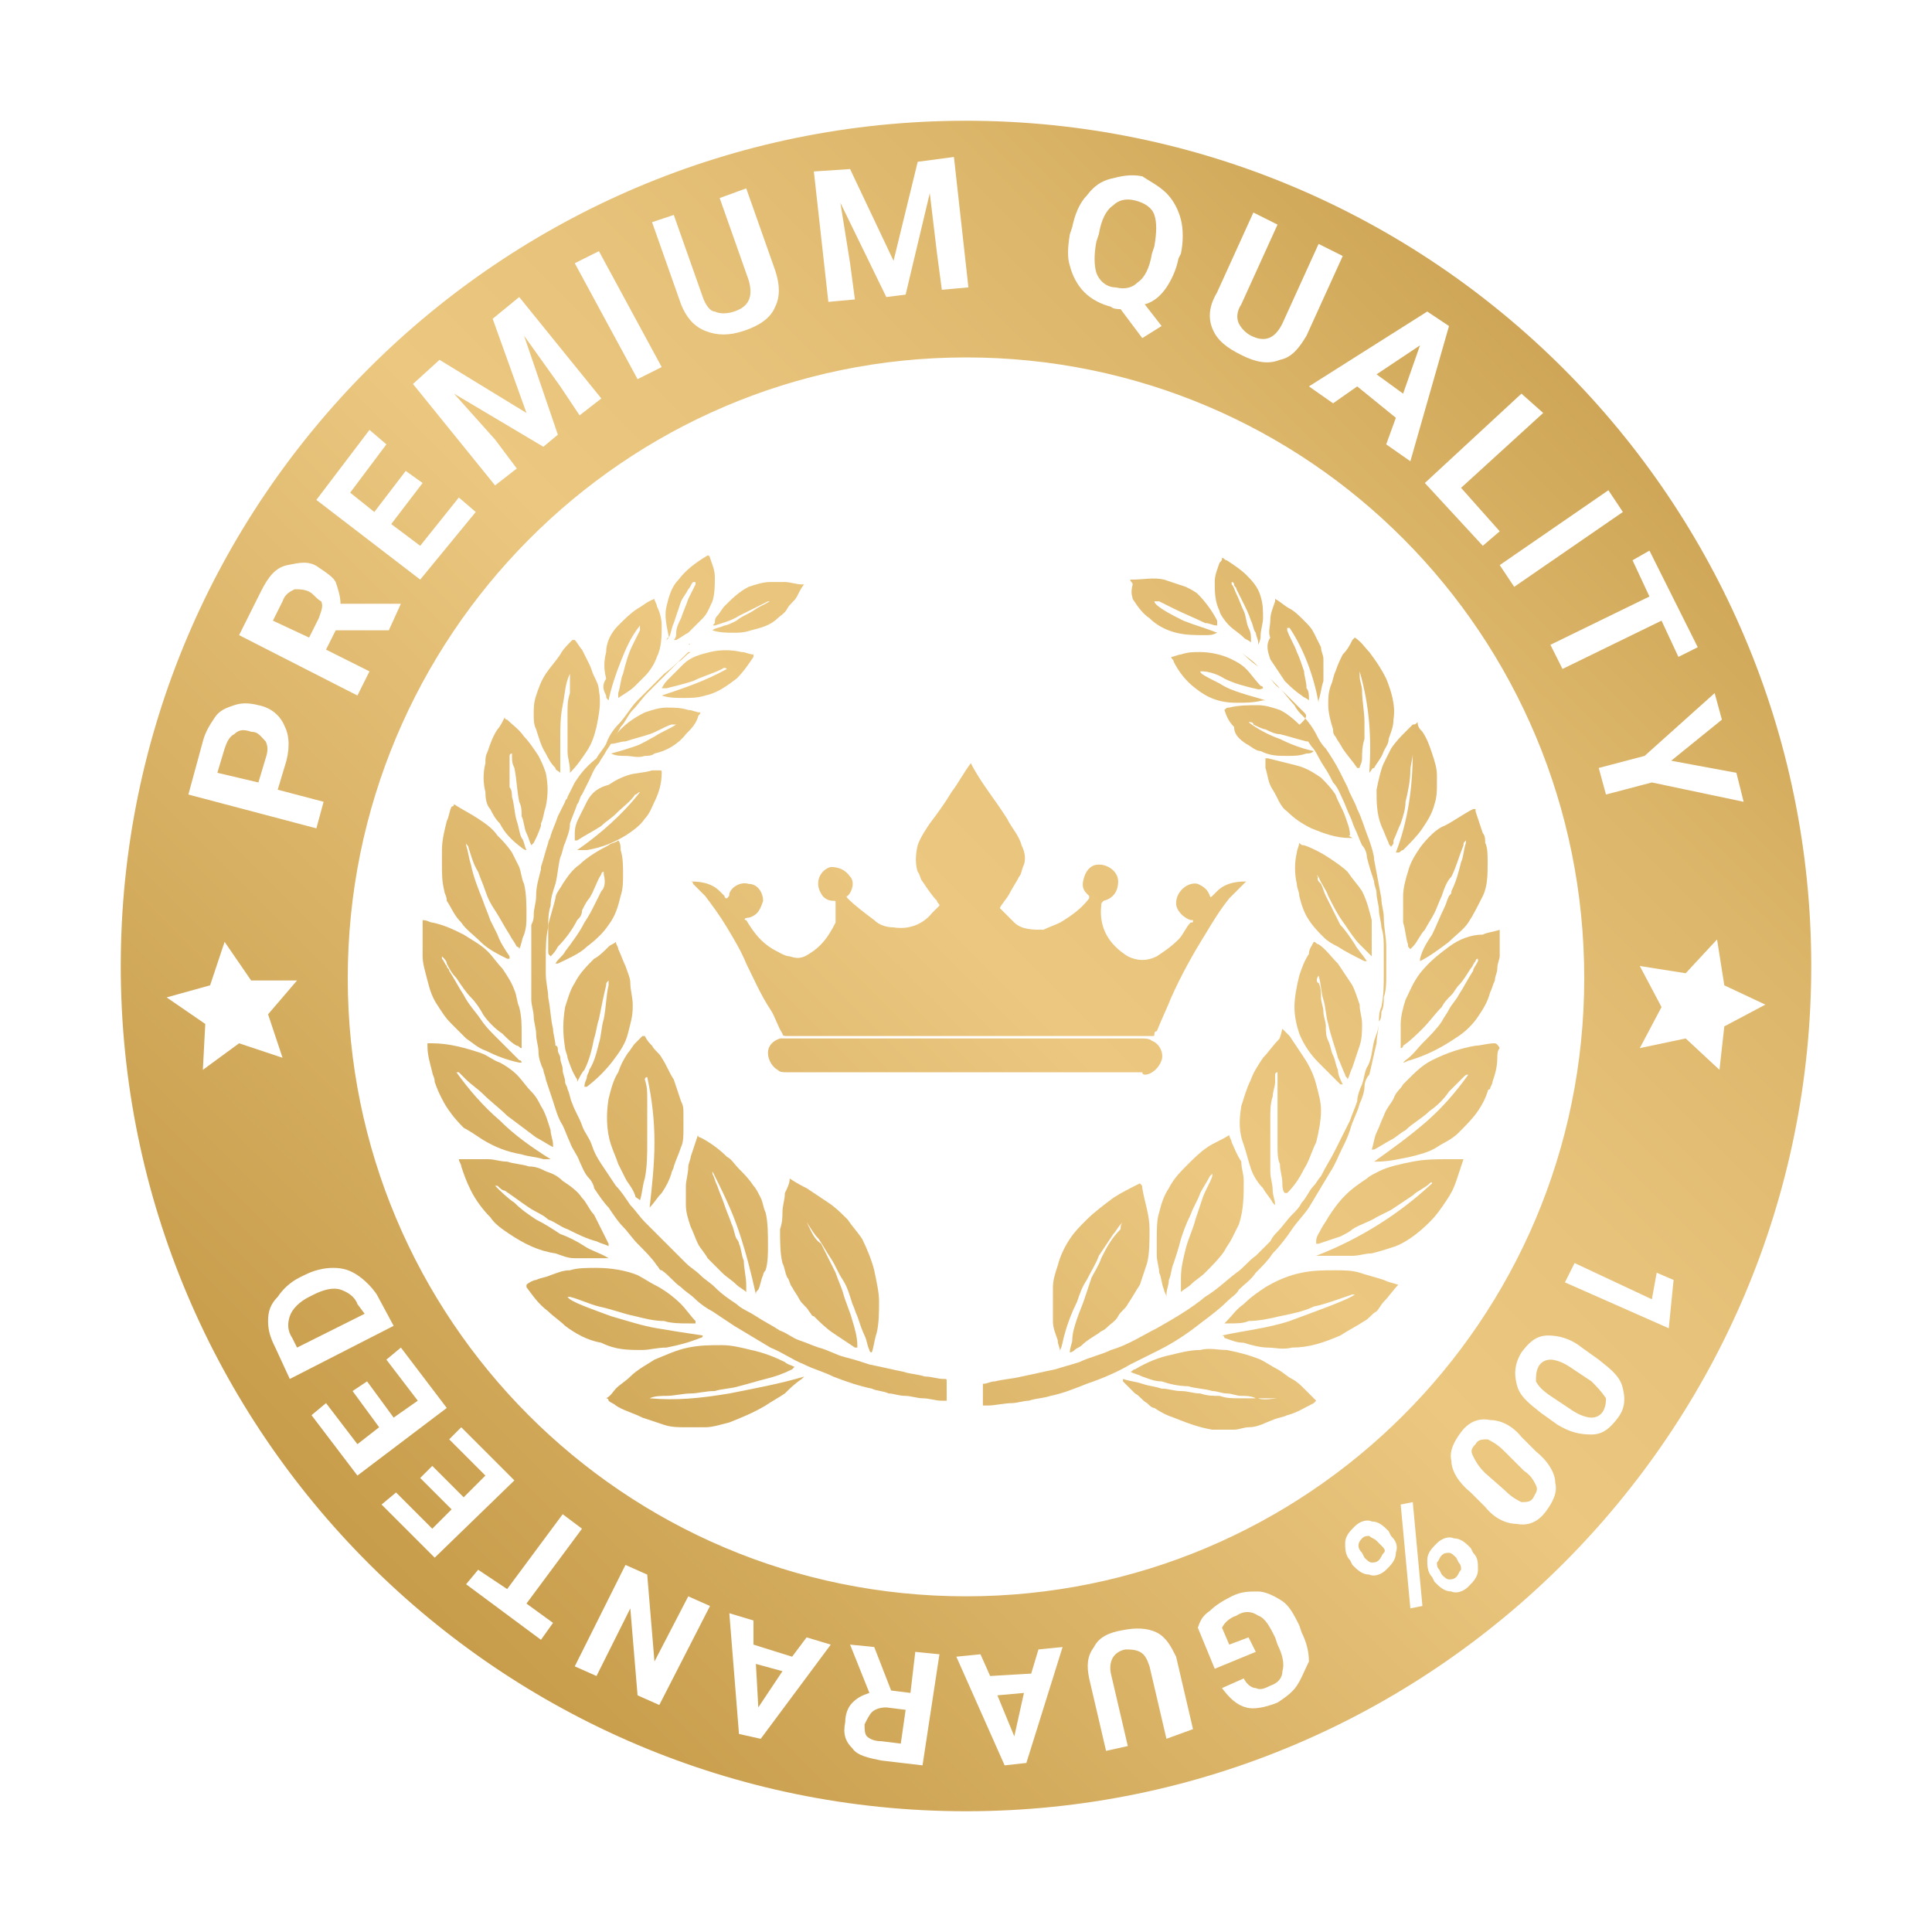 <?xml version="1.0" encoding="UTF-8"?> <!-- Generator: Adobe Illustrator 25.2.1, SVG Export Plug-In . SVG Version: 6.00 Build 0) --> <svg xmlns="http://www.w3.org/2000/svg" xmlns:xlink="http://www.w3.org/1999/xlink" id="Layer_1" x="0px" y="0px" viewBox="0 0 80 80" style="enable-background:new 0 0 80 80;" xml:space="preserve"> <style type="text/css"> .st0{fill:url(#SVGID_1_);} .st1{fill:url(#SVGID_2_);} .st2{fill:url(#SVGID_3_);} .st3{fill:url(#SVGID_4_);} .st4{fill:url(#SVGID_5_);} .st5{fill:url(#SVGID_6_);} .st6{fill:url(#SVGID_7_);} .st7{fill:url(#SVGID_8_);} .st8{fill:url(#SVGID_9_);} .st9{fill:url(#SVGID_10_);} .st10{fill:url(#SVGID_11_);} .st11{fill:url(#SVGID_12_);} .st12{fill:url(#SVGID_13_);} .st13{fill:url(#SVGID_14_);} .st14{fill:url(#SVGID_15_);} .st15{fill:url(#SVGID_16_);} .st16{fill:url(#SVGID_17_);} .st17{fill:url(#SVGID_18_);} .st18{fill:url(#SVGID_19_);} .st19{fill:url(#SVGID_20_);} .st20{fill:url(#SVGID_21_);} .st21{fill:url(#SVGID_22_);} .st22{fill:url(#SVGID_23_);} .st23{fill:url(#SVGID_24_);} .st24{fill:url(#SVGID_25_);} .st25{fill:url(#SVGID_26_);} .st26{fill:url(#SVGID_27_);} .st27{fill:url(#SVGID_28_);} .st28{fill:url(#SVGID_29_);} .st29{fill:url(#SVGID_30_);} .st30{fill:url(#SVGID_31_);} .st31{fill:url(#SVGID_32_);} .st32{fill:url(#SVGID_33_);} .st33{fill:url(#SVGID_34_);} .st34{fill:url(#SVGID_35_);} .st35{fill:url(#SVGID_36_);} .st36{fill:url(#SVGID_37_);} .st37{fill:url(#SVGID_38_);} .st38{fill:url(#SVGID_39_);} .st39{fill:url(#SVGID_40_);} .st40{fill:url(#SVGID_41_);} .st41{fill:url(#SVGID_42_);} .st42{fill:url(#SVGID_43_);} .st43{fill:url(#SVGID_44_);} .st44{fill:url(#SVGID_45_);} .st45{fill:url(#SVGID_46_);} .st46{fill:url(#SVGID_47_);} .st47{fill:url(#SVGID_48_);} .st48{fill:url(#SVGID_49_);} .st49{fill:url(#SVGID_50_);} .st50{fill:url(#SVGID_51_);} .st51{fill:url(#SVGID_52_);} .st52{fill:url(#SVGID_53_);} .st53{fill:url(#SVGID_54_);} .st54{fill:url(#SVGID_55_);} .st55{fill:url(#SVGID_56_);} .st56{fill:url(#SVGID_57_);} .st57{fill:url(#SVGID_58_);} .st58{fill:url(#SVGID_59_);} </style> <g> <linearGradient id="SVGID_1_" gradientUnits="userSpaceOnUse" x1="-7.658" y1="69.325" x2="69.159" y2="-7.492"> <stop offset="0" style="stop-color:#B3852D"></stop> <stop offset="0.51" style="stop-color:#EBC780"></stop> <stop offset="0.6" style="stop-color:#E7C27A"></stop> <stop offset="0.72" style="stop-color:#DCB66A"></stop> <stop offset="0.86" style="stop-color:#CAA050"></stop> <stop offset="1" style="stop-color:#B3852D"></stop> </linearGradient> <path class="st0" d="M24.9,36.9c-0.1,0.2-0.2,0.4-0.3,0.6c-0.1,0.2-0.2,0.4-0.4,0.7c-0.2,0.4-0.5,0.8-0.8,1.2 c-0.1,0.2-0.3,0.3-0.4,0.5h0.1c0.4-0.2,0.9-0.4,1.2-0.7c0.4-0.3,0.7-0.6,0.9-0.9c0.3-0.4,0.4-0.8,0.5-1.2c0.1-0.3,0.1-0.6,0.1-0.9 c0-0.3,0-0.7-0.1-1c0-0.1,0-0.3-0.1-0.4c-0.1,0.1-0.3,0.1-0.4,0.2c-0.4,0.2-0.9,0.5-1.2,0.8c-0.3,0.2-0.5,0.5-0.7,0.8 C23.2,36.8,23,37,23,37.2c-0.1,0.4-0.2,0.7-0.3,1.1c0,0.4,0,0.7,0,1.1c0,0.1,0,0.1,0.1,0.2c0.1-0.1,0.2-0.2,0.3-0.4 c0.3-0.3,0.6-0.7,0.8-1.1c0.1-0.1,0.2-0.2,0.2-0.4c0.1-0.2,0.2-0.4,0.3-0.5c0.2-0.3,0.3-0.7,0.5-1c0,0,0-0.1,0.1-0.1l0,0v0.1 C25.1,36.6,25,36.8,24.9,36.9z"></path> <linearGradient id="SVGID_2_" gradientUnits="userSpaceOnUse" x1="-10.255" y1="66.728" x2="66.561" y2="-10.089"> <stop offset="0" style="stop-color:#B3852D"></stop> <stop offset="0.51" style="stop-color:#EBC780"></stop> <stop offset="0.6" style="stop-color:#E7C27A"></stop> <stop offset="0.72" style="stop-color:#DCB66A"></stop> <stop offset="0.86" style="stop-color:#CAA050"></stop> <stop offset="1" style="stop-color:#B3852D"></stop> </linearGradient> <path class="st1" d="M29.6,25.9c0.3-0.1,0.7-0.2,1-0.4c0.4-0.2,0.8-0.4,1.2-0.6c0.1,0,0.1,0,0.2-0.1l0,0c-0.1,0.1-0.3,0.2-0.5,0.3 c-0.2,0.1-0.3,0.2-0.5,0.3c-0.2,0.1-0.4,0.2-0.5,0.3c-0.2,0.1-0.4,0.2-0.5,0.2c-0.2,0.1-0.4,0.1-0.5,0.2c0.3,0.1,0.6,0.1,0.9,0.1 c0.2,0,0.4,0,0.7-0.1c0.4-0.1,0.8-0.2,1.1-0.5c0.1-0.1,0.3-0.2,0.4-0.4c0.1-0.2,0.3-0.3,0.4-0.5c0.1-0.2,0.2-0.4,0.3-0.5 c0,0,0,0-0.1,0c-0.2,0-0.5-0.1-0.7-0.1s-0.4,0-0.6,0c-0.3,0-0.6,0.1-0.9,0.2c-0.4,0.2-0.7,0.5-1,0.8c-0.1,0.1-0.2,0.3-0.3,0.4 c-0.1,0.1-0.1,0.2-0.1,0.3C29.5,25.9,29.5,25.9,29.6,25.9z"></path> <linearGradient id="SVGID_3_" gradientUnits="userSpaceOnUse" x1="-1.892" y1="75.092" x2="74.925" y2="-1.725"> <stop offset="0" style="stop-color:#B3852D"></stop> <stop offset="0.51" style="stop-color:#EBC780"></stop> <stop offset="0.6" style="stop-color:#E7C27A"></stop> <stop offset="0.72" style="stop-color:#DCB66A"></stop> <stop offset="0.86" style="stop-color:#CAA050"></stop> <stop offset="1" style="stop-color:#B3852D"></stop> </linearGradient> <path class="st2" d="M26.9,50c0.2-0.2,0.3-0.4,0.5-0.6c0.2-0.3,0.3-0.5,0.4-0.8c0-0.1,0.1-0.2,0.1-0.3c0.1-0.3,0.2-0.5,0.3-0.8 c0.1-0.2,0.1-0.5,0.1-0.7s0-0.5,0-0.7s0-0.3-0.1-0.5c-0.1-0.3-0.2-0.6-0.3-0.9c-0.2-0.3-0.3-0.6-0.5-0.9c-0.1-0.2-0.3-0.3-0.4-0.5 c-0.1-0.1-0.2-0.2-0.3-0.4h-0.1c-0.1,0.1-0.2,0.2-0.3,0.3c-0.1,0.1-0.2,0.3-0.3,0.4c-0.2,0.3-0.3,0.5-0.4,0.8 c-0.2,0.3-0.3,0.7-0.4,1.1c-0.1,0.6-0.1,1.3,0.1,1.9c0.1,0.3,0.2,0.5,0.3,0.8c0.1,0.2,0.2,0.4,0.3,0.6c0.1,0.2,0.3,0.4,0.4,0.7 c0,0.1,0.1,0.1,0.2,0.2c0.1-0.3,0.1-0.6,0.2-0.9c0.1-0.5,0.1-1,0.1-1.5s0-0.9,0-1.4c0-0.1,0-0.3,0-0.4c0-0.3,0-0.5-0.1-0.8 c0,0,0-0.1,0.1-0.1c0.2,0.9,0.3,1.8,0.3,2.7C27.1,48.2,27,49.1,26.9,50L26.9,50z"></path> <linearGradient id="SVGID_4_" gradientUnits="userSpaceOnUse" x1="0.452" y1="77.435" x2="77.269" y2="0.618"> <stop offset="0" style="stop-color:#B3852D"></stop> <stop offset="0.51" style="stop-color:#EBC780"></stop> <stop offset="0.6" style="stop-color:#E7C27A"></stop> <stop offset="0.72" style="stop-color:#DCB66A"></stop> <stop offset="0.86" style="stop-color:#CAA050"></stop> <stop offset="1" style="stop-color:#B3852D"></stop> </linearGradient> <path class="st3" d="M33.5,39.5c-0.3,0.2-0.5,0.2-0.8,0.1c-0.2,0-0.5-0.2-0.7-0.3c-0.5-0.3-0.8-0.7-1.1-1.2c-0.1,0-0.1-0.1,0.1-0.1 c0.4-0.1,0.5-0.4,0.6-0.7c0-0.3-0.2-0.7-0.6-0.7c-0.3-0.1-0.7,0.1-0.8,0.4c0,0.1,0,0.1-0.1,0.2c0,0-0.1,0-0.1-0.1 c-0.1-0.1-0.1-0.1-0.2-0.2c-0.3-0.3-0.7-0.4-1.2-0.4c0,0,0.1,0,0.1,0.1c0.2,0.2,0.3,0.3,0.5,0.5c0.3,0.4,0.6,0.8,0.9,1.3 s0.6,1,0.8,1.5c0.3,0.6,0.6,1.3,1,1.9c0.2,0.3,0.3,0.7,0.5,1c0,0.1,0.1,0.1,0.2,0.1h0.1c0.4,0,0.7,0,1.1,0c0.6,0,1.2,0,1.8,0 c0.4,0,0.8,0,1.2,0c0.5,0,1.1,0,1.6,0c0.8,0,1.5,0,2.3,0c0.6,0,1.3,0,1.9,0c0.7,0,1.4,0,2.1,0c0.6,0,1.1,0,1.7,0c0.4,0,0.9,0,1.3,0 c0.1,0,0.1,0,0.1-0.1c0,0,0-0.1,0.1-0.1c0.2-0.5,0.4-0.9,0.6-1.4c0.4-0.9,0.9-1.8,1.4-2.6c0.3-0.5,0.6-1,1-1.5 c0.2-0.2,0.4-0.4,0.6-0.6c0,0,0,0,0.1-0.1c-0.5,0-0.9,0.1-1.2,0.4c-0.1,0.1-0.1,0.1-0.2,0.2c-0.1,0.1-0.1,0-0.1,0l0,0 c-0.1-0.3-0.3-0.4-0.5-0.5c-0.4-0.1-0.9,0.3-0.9,0.8c0,0.3,0.3,0.6,0.6,0.7h0.1c0,0.1,0,0.1-0.1,0.1c-0.2,0.2-0.3,0.5-0.5,0.7 c-0.3,0.3-0.6,0.5-0.9,0.7c-0.4,0.2-0.8,0.2-1.2,0c-0.8-0.5-1.2-1.2-1.1-2.1c0-0.1,0-0.1,0.1-0.2c0.4-0.1,0.6-0.4,0.6-0.8 c0-0.4-0.4-0.7-0.8-0.7c-0.3,0-0.5,0.2-0.6,0.5S44.8,36.8,45,37l0.1,0.1c0,0,0,0,0,0.1c-0.3,0.4-0.7,0.7-1.2,1 c-0.2,0.1-0.5,0.2-0.7,0.3c-0.4,0-0.9,0-1.2-0.3c-0.2-0.2-0.4-0.4-0.6-0.6c0.1-0.2,0.3-0.4,0.4-0.6c0.1-0.2,0.3-0.5,0.4-0.7 c0.1-0.1,0.1-0.3,0.2-0.5c0.1-0.3,0-0.6-0.1-0.8c-0.1-0.4-0.4-0.7-0.6-1.1c-0.5-0.8-1.1-1.5-1.5-2.3c0,0,0,0,0-0.1v0.1 c-0.3,0.4-0.5,0.8-0.8,1.2c-0.3,0.5-0.6,0.9-0.9,1.3c-0.2,0.3-0.4,0.6-0.5,0.9c-0.1,0.4-0.1,0.8,0,1.1c0.1,0.1,0.1,0.3,0.2,0.4 c0.2,0.3,0.4,0.6,0.6,0.8c0,0.1,0.1,0.1,0.1,0.2c-0.1,0.1-0.2,0.2-0.3,0.3c-0.4,0.5-1,0.7-1.6,0.6c-0.3,0-0.6-0.1-0.8-0.3 c-0.4-0.3-0.8-0.6-1.1-0.9c0,0-0.1-0.1,0-0.1l0,0c0.2-0.2,0.3-0.6,0.1-0.8c-0.2-0.3-0.5-0.4-0.8-0.4C34,36,33.7,36.5,34,37 c0.1,0.2,0.3,0.3,0.5,0.3c0.1,0,0.1,0,0.1,0.1c0,0.3,0,0.5,0,0.8C34.3,38.8,34,39.2,33.5,39.5z"></path> <linearGradient id="SVGID_5_" gradientUnits="userSpaceOnUse" x1="1.708" y1="78.692" x2="78.525" y2="1.875"> <stop offset="0" style="stop-color:#B3852D"></stop> <stop offset="0.51" style="stop-color:#EBC780"></stop> <stop offset="0.6" style="stop-color:#E7C27A"></stop> <stop offset="0.72" style="stop-color:#DCB66A"></stop> <stop offset="0.86" style="stop-color:#CAA050"></stop> <stop offset="1" style="stop-color:#B3852D"></stop> </linearGradient> <path class="st4" d="M30.6,51c0.3,0.9,0.5,1.7,0.7,2.6l0,0c0-0.1,0-0.1,0.1-0.2c0.1-0.2,0.1-0.4,0.2-0.6c0-0.1,0.1-0.2,0.1-0.2 c0.1-0.3,0.1-0.7,0.1-1c0-0.5,0-1-0.1-1.4c-0.1-0.2-0.1-0.4-0.2-0.6c-0.1-0.2-0.2-0.4-0.3-0.5c-0.2-0.3-0.4-0.5-0.6-0.7 s-0.3-0.4-0.5-0.5c-0.3-0.3-0.7-0.6-1.1-0.8c0,0-0.1,0-0.1-0.1c-0.1,0.3-0.2,0.6-0.3,0.9c0,0.1-0.1,0.3-0.1,0.4 c0,0.3-0.1,0.6-0.1,0.8s0,0.5,0,0.8s0.1,0.6,0.2,0.9c0.1,0.2,0.2,0.5,0.3,0.7c0.1,0.2,0.3,0.4,0.4,0.6c0.2,0.2,0.4,0.4,0.6,0.6 c0.2,0.2,0.4,0.3,0.6,0.5c0.1,0.1,0.3,0.2,0.4,0.3c0,0,0,0,0-0.1s0-0.1,0-0.2c0-0.3-0.1-0.7-0.1-1c-0.1-0.2-0.1-0.5-0.2-0.7 c0-0.1-0.1-0.2-0.1-0.2c-0.1-0.2-0.1-0.4-0.2-0.6c-0.1-0.3-0.2-0.5-0.3-0.8c-0.1-0.3-0.2-0.5-0.3-0.8c-0.1-0.2-0.1-0.3-0.2-0.5 v-0.1C29.9,49.3,30.3,50.1,30.6,51z"></path> <linearGradient id="SVGID_6_" gradientUnits="userSpaceOnUse" x1="-9.81" y1="67.173" x2="67.007" y2="-9.644"> <stop offset="0" style="stop-color:#B3852D"></stop> <stop offset="0.51" style="stop-color:#EBC780"></stop> <stop offset="0.6" style="stop-color:#E7C27A"></stop> <stop offset="0.72" style="stop-color:#DCB66A"></stop> <stop offset="0.86" style="stop-color:#CAA050"></stop> <stop offset="1" style="stop-color:#B3852D"></stop> </linearGradient> <path class="st5" d="M26.3,30.9c-0.3,0.1-0.6,0.2-1,0.3c0.2,0.1,0.4,0.1,0.6,0.1c0.3,0,0.5,0.1,0.8,0l0,0c0.1,0,0.3,0,0.4-0.1 c0.5-0.1,1-0.4,1.3-0.8c0.2-0.2,0.4-0.4,0.5-0.7c0-0.1,0.1-0.1,0.1-0.2c-0.2,0-0.3-0.1-0.5-0.1c-0.3-0.1-0.6-0.1-0.9-0.1 s-0.6,0.1-0.9,0.2c-0.4,0.2-0.7,0.4-1,0.7c-0.2,0.2-0.3,0.4-0.4,0.5c0,0,0,0.1-0.1,0.1c0,0,0,0,0.1,0c0.2,0,0.4-0.1,0.6-0.1 c0.3-0.1,0.7-0.2,1-0.3c0.3-0.1,0.6-0.3,0.9-0.4c0,0,0.1,0,0.2,0c-0.3,0.2-0.6,0.3-0.9,0.5C26.9,30.6,26.6,30.8,26.3,30.9z"></path> <linearGradient id="SVGID_7_" gradientUnits="userSpaceOnUse" x1="-10.873" y1="66.11" x2="65.944" y2="-10.707"> <stop offset="0" style="stop-color:#B3852D"></stop> <stop offset="0.51" style="stop-color:#EBC780"></stop> <stop offset="0.6" style="stop-color:#E7C27A"></stop> <stop offset="0.72" style="stop-color:#DCB66A"></stop> <stop offset="0.86" style="stop-color:#CAA050"></stop> <stop offset="1" style="stop-color:#B3852D"></stop> </linearGradient> <path class="st6" d="M28.5,26.7C28.6,26.7,28.6,26.7,28.5,26.7C28.6,26.6,28.6,26.6,28.5,26.7C28.6,26.6,28.6,26.7,28.5,26.7z"></path> <linearGradient id="SVGID_8_" gradientUnits="userSpaceOnUse" x1="-8.982" y1="68.001" x2="67.835" y2="-8.816"> <stop offset="0" style="stop-color:#B3852D"></stop> <stop offset="0.51" style="stop-color:#EBC780"></stop> <stop offset="0.6" style="stop-color:#E7C27A"></stop> <stop offset="0.72" style="stop-color:#DCB66A"></stop> <stop offset="0.86" style="stop-color:#CAA050"></stop> <stop offset="1" style="stop-color:#B3852D"></stop> </linearGradient> <path class="st7" d="M24.3,33.2c-0.1,0.2-0.2,0.4-0.3,0.6c-0.1,0.2-0.2,0.4-0.2,0.7c0,0.1,0,0.2,0,0.3c0.1,0,0.1,0,0.1,0 c0.3-0.2,0.7-0.4,1-0.6c0.2-0.2,0.4-0.3,0.6-0.5c0.3-0.3,0.6-0.5,0.8-0.8c0.1,0,0.1-0.1,0.2-0.1l0,0c-0.7,0.9-1.6,1.7-2.6,2.4l0,0 c0.1,0,0.3,0,0.4,0c0.6-0.1,1.1-0.3,1.6-0.6c0.3-0.2,0.6-0.4,0.8-0.7c0.2-0.2,0.3-0.5,0.4-0.7c0.2-0.4,0.3-0.8,0.3-1.2 c0-0.1,0-0.1-0.1-0.1s-0.2,0-0.3,0c-0.3,0.1-0.7,0.1-1,0.2s-0.5,0.2-0.8,0.4C24.8,32.6,24.5,32.8,24.3,33.2z"></path> <linearGradient id="SVGID_9_" gradientUnits="userSpaceOnUse" x1="-1.642" y1="75.342" x2="75.175" y2="-1.475"> <stop offset="0" style="stop-color:#B3852D"></stop> <stop offset="0.51" style="stop-color:#EBC780"></stop> <stop offset="0.6" style="stop-color:#E7C27A"></stop> <stop offset="0.72" style="stop-color:#DCB66A"></stop> <stop offset="0.86" style="stop-color:#CAA050"></stop> <stop offset="1" style="stop-color:#B3852D"></stop> </linearGradient> <path class="st8" d="M46.9,24.8c0.2,0.3,0.4,0.6,0.7,0.8c0.3,0.3,0.7,0.5,1.1,0.6c0.4,0.1,0.8,0.1,1.2,0.1c0.2,0,0.3,0,0.5-0.1l0,0 c-0.5-0.2-0.9-0.3-1.4-0.5c-0.4-0.2-1.2-0.6-1.2-0.8c0.1,0,0.1,0,0.2,0c0.2,0.1,0.4,0.2,0.6,0.3c0.4,0.2,0.9,0.4,1.3,0.6 c0.2,0,0.3,0.1,0.5,0.1c0,0,0,0,0-0.1c0,0,0,0,0-0.1c-0.2-0.4-0.5-0.8-0.8-1.1c-0.1-0.1-0.3-0.2-0.5-0.3c-0.3-0.1-0.6-0.2-0.9-0.3 c-0.4-0.1-0.9,0-1.3,0c0,0,0,0-0.1,0c0,0.1,0.1,0.1,0.1,0.2C46.8,24.6,46.9,24.7,46.9,24.8z"></path> <linearGradient id="SVGID_10_" gradientUnits="userSpaceOnUse" x1="-10.903" y1="66.081" x2="65.914" y2="-10.736"> <stop offset="0" style="stop-color:#B3852D"></stop> <stop offset="0.51" style="stop-color:#EBC780"></stop> <stop offset="0.6" style="stop-color:#E7C27A"></stop> <stop offset="0.72" style="stop-color:#DCB66A"></stop> <stop offset="0.86" style="stop-color:#CAA050"></stop> <stop offset="1" style="stop-color:#B3852D"></stop> </linearGradient> <path class="st9" d="M28.4,26.8L28.4,26.8C28.3,26.8,28.4,26.8,28.4,26.8L28.4,26.8L28.4,26.8z"></path> <linearGradient id="SVGID_11_" gradientUnits="userSpaceOnUse" x1="-9.892" y1="67.092" x2="66.925" y2="-9.725"> <stop offset="0" style="stop-color:#B3852D"></stop> <stop offset="0.51" style="stop-color:#EBC780"></stop> <stop offset="0.6" style="stop-color:#E7C27A"></stop> <stop offset="0.72" style="stop-color:#DCB66A"></stop> <stop offset="0.86" style="stop-color:#CAA050"></stop> <stop offset="1" style="stop-color:#B3852D"></stop> </linearGradient> <path class="st10" d="M27.4,28.8c0.3,0.1,0.6,0.1,0.9,0.1s0.6,0,0.9-0.1c0.5-0.1,0.9-0.4,1.3-0.7c0.3-0.3,0.5-0.6,0.7-0.9 c0,0,0,0,0-0.1c-0.2,0-0.3-0.1-0.5-0.1c-0.4-0.1-0.9-0.1-1.3,0s-0.8,0.2-1.1,0.5c-0.2,0.2-0.4,0.4-0.6,0.6 c-0.1,0.1-0.2,0.2-0.3,0.4h0.1h0.1c0.4-0.1,0.8-0.2,1.1-0.3c0.4-0.2,0.8-0.3,1.2-0.5c0,0,0.1-0.1,0.2,0 C29.2,28.2,28.3,28.5,27.4,28.8L27.4,28.8z"></path> <linearGradient id="SVGID_12_" gradientUnits="userSpaceOnUse" x1="-5.073" y1="71.91" x2="71.744" y2="-4.907"> <stop offset="0" style="stop-color:#B3852D"></stop> <stop offset="0.51" style="stop-color:#EBC780"></stop> <stop offset="0.6" style="stop-color:#E7C27A"></stop> <stop offset="0.72" style="stop-color:#DCB66A"></stop> <stop offset="0.86" style="stop-color:#CAA050"></stop> <stop offset="1" style="stop-color:#B3852D"></stop> </linearGradient> <path class="st11" d="M25,42.2c-0.1,0.3-0.1,0.7-0.2,1c-0.1,0.4-0.2,0.8-0.4,1.1c0,0.1-0.1,0.2-0.1,0.3s-0.1,0.2-0.1,0.4h0.1 c0.4-0.3,0.8-0.7,1.1-1.1c0.3-0.4,0.5-0.7,0.6-1.1c0.1-0.4,0.2-0.7,0.2-1.1v-0.1c0-0.3-0.1-0.6-0.1-0.9c0-0.2-0.1-0.4-0.2-0.7 c-0.1-0.2-0.2-0.5-0.3-0.7c0-0.1-0.1-0.2-0.1-0.3c-0.1,0.1-0.2,0.1-0.3,0.2c-0.2,0.2-0.4,0.4-0.6,0.5c-0.3,0.3-0.6,0.6-0.8,1 c-0.2,0.3-0.3,0.7-0.4,1c-0.1,0.6-0.1,1.1,0,1.7c0,0.1,0.1,0.3,0.1,0.4c0.1,0.3,0.2,0.6,0.4,0.9c0,0,0,0,0,0.1 c0.1-0.2,0.2-0.4,0.3-0.5c0.2-0.4,0.3-0.8,0.4-1.3c0.1-0.3,0.1-0.5,0.2-0.8c0.1-0.5,0.2-1,0.3-1.4c0-0.1,0-0.1,0.1-0.2l0,0 c0,0.1,0,0.1,0,0.2C25.1,41.2,25.1,41.7,25,42.2z"></path> <linearGradient id="SVGID_13_" gradientUnits="userSpaceOnUse" x1="1.833" y1="78.817" x2="78.65" y2="2"> <stop offset="0" style="stop-color:#B3852D"></stop> <stop offset="0.51" style="stop-color:#EBC780"></stop> <stop offset="0.6" style="stop-color:#E7C27A"></stop> <stop offset="0.72" style="stop-color:#DCB66A"></stop> <stop offset="0.86" style="stop-color:#CAA050"></stop> <stop offset="1" style="stop-color:#B3852D"></stop> </linearGradient> <path class="st12" d="M52.6,27.3c0.2,0.3,0.4,0.6,0.6,0.9c0.2,0.2,0.4,0.4,0.7,0.6c0.1,0.1,0.2,0.1,0.3,0.2v-0.1 c0-0.1,0-0.3-0.1-0.4c0-0.3-0.1-0.5-0.1-0.7c-0.1-0.3-0.2-0.6-0.3-0.8c-0.1-0.3-0.3-0.6-0.4-0.9V26h0.1c0.6,0.9,1,2,1.2,3.1V29 c0.1-0.3,0.1-0.5,0.2-0.8c0-0.3,0-0.6,0-0.9c0-0.2-0.1-0.3-0.1-0.5c-0.1-0.2-0.2-0.4-0.3-0.6s-0.2-0.3-0.4-0.5s-0.4-0.4-0.6-0.5 c-0.2-0.1-0.4-0.3-0.6-0.4c0,0,0,0,0,0.1c-0.1,0.3-0.2,0.5-0.2,0.8c0,0.2-0.1,0.5,0,0.7C52.4,26.7,52.5,27,52.6,27.3z"></path> <linearGradient id="SVGID_14_" gradientUnits="userSpaceOnUse" x1="4.308" y1="81.292" x2="81.125" y2="4.475"> <stop offset="0" style="stop-color:#B3852D"></stop> <stop offset="0.51" style="stop-color:#EBC780"></stop> <stop offset="0.6" style="stop-color:#E7C27A"></stop> <stop offset="0.72" style="stop-color:#DCB66A"></stop> <stop offset="0.86" style="stop-color:#CAA050"></stop> <stop offset="1" style="stop-color:#B3852D"></stop> </linearGradient> <path class="st13" d="M55.3,30.5c0.1,0.2,0.2,0.3,0.3,0.5c0.2,0.3,0.4,0.5,0.6,0.8c0,0,0,0,0.1,0c0-0.1,0.1-0.2,0.1-0.4 c0-0.2,0-0.5,0.1-0.8c0-0.2,0-0.5,0-0.7c0-0.4-0.1-0.9-0.1-1.3c0-0.2-0.1-0.4-0.1-0.6c0-0.1,0-0.2,0-0.2c0.4,1.4,0.5,2.7,0.4,4.2 c0.1-0.1,0.1-0.2,0.2-0.2c0.1-0.2,0.3-0.4,0.4-0.7c0.1-0.2,0.2-0.3,0.2-0.5c0.1-0.3,0.2-0.5,0.2-0.8c0.1-0.6-0.1-1.2-0.3-1.7 c-0.2-0.4-0.4-0.7-0.7-1.1c-0.2-0.2-0.3-0.4-0.6-0.6L56,26.5c-0.1,0.2-0.2,0.4-0.4,0.6c-0.1,0.2-0.2,0.4-0.3,0.7 c-0.1,0.2-0.1,0.4-0.2,0.6C55,28.7,55,28.9,55,29.2c0,0.3,0.1,0.7,0.2,1C55.2,30.3,55.2,30.4,55.3,30.5z"></path> <linearGradient id="SVGID_15_" gradientUnits="userSpaceOnUse" x1="6.958" y1="83.942" x2="83.775" y2="7.125"> <stop offset="0" style="stop-color:#B3852D"></stop> <stop offset="0.51" style="stop-color:#EBC780"></stop> <stop offset="0.6" style="stop-color:#E7C27A"></stop> <stop offset="0.72" style="stop-color:#DCB66A"></stop> <stop offset="0.86" style="stop-color:#CAA050"></stop> <stop offset="1" style="stop-color:#B3852D"></stop> </linearGradient> <path class="st14" d="M57,32.7c0,0.5,0,1,0.2,1.5c0.1,0.2,0.2,0.5,0.3,0.7c0,0.1,0.1,0.1,0.1,0.2c0-0.1,0.1-0.1,0.1-0.2v-0.1 c0.1-0.2,0.2-0.5,0.3-0.7c0.1-0.3,0.2-0.6,0.2-0.9c0.1-0.4,0.2-0.9,0.2-1.3c0-0.2,0.1-0.5,0.1-0.7v-0.1l0,0c0,1.5-0.2,2.9-0.7,4.2 c0,0,0,0,0.1,0s0.1-0.1,0.2-0.1c0.3-0.3,0.6-0.6,0.8-0.9c0.2-0.3,0.4-0.6,0.5-1c0.1-0.3,0.1-0.6,0.1-0.8c0-0.1,0-0.3,0-0.4 c0-0.3-0.1-0.6-0.2-0.9c-0.1-0.3-0.2-0.6-0.4-0.9c-0.1-0.1-0.2-0.2-0.2-0.4C58.6,30,58.6,30,58.5,30c-0.1,0.1-0.2,0.2-0.3,0.3 c-0.2,0.2-0.4,0.4-0.6,0.7c-0.1,0.2-0.2,0.4-0.3,0.6C57.2,31.8,57.1,32.2,57,32.7z"></path> <linearGradient id="SVGID_16_" gradientUnits="userSpaceOnUse" x1="9.728" y1="86.711" x2="86.545" y2="9.894"> <stop offset="0" style="stop-color:#B3852D"></stop> <stop offset="0.51" style="stop-color:#EBC780"></stop> <stop offset="0.6" style="stop-color:#E7C27A"></stop> <stop offset="0.72" style="stop-color:#DCB66A"></stop> <stop offset="0.86" style="stop-color:#CAA050"></stop> <stop offset="1" style="stop-color:#B3852D"></stop> </linearGradient> <path class="st15" d="M58.8,35.1c-0.2,0.3-0.4,0.6-0.5,1c-0.1,0.3-0.2,0.7-0.2,1c0,0.4,0,0.7,0,1.1c0.1,0.3,0.1,0.6,0.2,0.9 c0,0.1,0,0.1,0.1,0.2c0.1-0.1,0.1-0.1,0.1-0.1c0.2-0.2,0.3-0.5,0.5-0.7c0.1-0.2,0.3-0.5,0.4-0.7c0.1-0.2,0.2-0.5,0.3-0.7 c0.1-0.3,0.2-0.6,0.4-0.8c0.2-0.4,0.3-0.8,0.5-1.3c0-0.1,0-0.1,0.1-0.2l0,0v0.1c-0.1,0.3-0.1,0.6-0.2,0.8c-0.1,0.4-0.2,0.8-0.4,1.2 c0,0.1,0,0.1-0.1,0.2c-0.1,0.2-0.1,0.3-0.2,0.5c-0.2,0.4-0.3,0.7-0.5,1.1c-0.2,0.3-0.4,0.6-0.5,1c0,0,0,0,0,0.1l0,0 c0.4-0.2,0.8-0.5,1.2-0.8c0.3-0.3,0.6-0.5,0.8-0.8s0.4-0.7,0.6-1.1c0.2-0.4,0.2-0.9,0.2-1.4c0-0.3,0-0.6-0.1-0.8 c0-0.1,0-0.3-0.1-0.4c-0.1-0.3-0.2-0.6-0.3-0.9v-0.1c0,0,0,0-0.1,0c-0.4,0.2-0.8,0.5-1.2,0.7C59.5,34.3,59.1,34.7,58.8,35.1z"></path> <linearGradient id="SVGID_17_" gradientUnits="userSpaceOnUse" x1="-0.367" y1="76.617" x2="76.45" y2="-0.2"> <stop offset="0" style="stop-color:#B3852D"></stop> <stop offset="0.51" style="stop-color:#EBC780"></stop> <stop offset="0.6" style="stop-color:#E7C27A"></stop> <stop offset="0.72" style="stop-color:#DCB66A"></stop> <stop offset="0.86" style="stop-color:#CAA050"></stop> <stop offset="1" style="stop-color:#B3852D"></stop> </linearGradient> <path class="st16" d="M50.9,25.9c0.2,0.2,0.4,0.3,0.6,0.5c0.1,0.1,0.2,0.1,0.3,0.2c0-0.1,0-0.1,0-0.1c0-0.2,0-0.3-0.1-0.5 s-0.1-0.5-0.2-0.7c-0.1-0.2-0.2-0.5-0.3-0.7s-0.1-0.3-0.2-0.4v-0.1c0,0,0.1,0,0.1,0.1s0.1,0.1,0.1,0.2c0.1,0.2,0.2,0.4,0.3,0.6 s0.2,0.4,0.3,0.7c0.1,0.2,0.1,0.4,0.2,0.5c0,0.1,0.1,0.3,0.1,0.4v0.1c0.1-0.2,0.1-0.3,0.1-0.4c0-0.2,0.1-0.5,0.1-0.7 c0-0.3,0-0.6-0.1-0.9c-0.1-0.4-0.4-0.7-0.6-0.9c-0.2-0.2-0.5-0.4-0.8-0.6c-0.1,0-0.1-0.1-0.2-0.1c0,0.1,0,0.1-0.1,0.2 c-0.1,0.3-0.2,0.5-0.2,0.8c0,0.4,0,0.8,0.2,1.2C50.5,25.4,50.7,25.7,50.9,25.9z"></path> <linearGradient id="SVGID_18_" gradientUnits="userSpaceOnUse" x1="11.108" y1="88.092" x2="87.925" y2="11.275"> <stop offset="0" style="stop-color:#B3852D"></stop> <stop offset="0.51" style="stop-color:#EBC780"></stop> <stop offset="0.6" style="stop-color:#E7C27A"></stop> <stop offset="0.72" style="stop-color:#DCB66A"></stop> <stop offset="0.86" style="stop-color:#CAA050"></stop> <stop offset="1" style="stop-color:#B3852D"></stop> </linearGradient> <path class="st17" d="M51.5,47.4c0.1,0.3,0.2,0.7,0.3,1s0.3,0.6,0.5,0.8c0.1,0.2,0.3,0.4,0.4,0.6l0.1,0.1c0-0.2-0.1-0.4-0.1-0.6 c0-0.3-0.1-0.5-0.1-0.8c0-0.2,0-0.5,0-0.7c0-0.3,0-0.5,0-0.8c0-0.2,0-0.5,0-0.7c0-0.3,0-0.6,0.1-0.9c0-0.2,0.1-0.4,0.1-0.6 c0-0.1,0-0.2,0-0.3c0,0,0-0.1,0.1-0.1v0.1c0,0.2,0,0.4,0,0.6c0,0.3,0,0.7,0,1c0,0.5,0,1,0,1.4c0,0.2,0,0.5,0.1,0.7 c0,0.3,0.1,0.5,0.1,0.8c0,0.1,0,0.3,0.1,0.4c0,0,0,0,0.1,0c0.3-0.3,0.5-0.6,0.7-1c0.2-0.3,0.3-0.7,0.5-1.1c0.1-0.4,0.2-0.9,0.2-1.3 c0-0.4-0.1-0.7-0.2-1.1c-0.1-0.4-0.3-0.8-0.5-1.1s-0.4-0.6-0.6-0.9c-0.1-0.1-0.2-0.2-0.3-0.3C53,43,53,43,52.9,43.1 c-0.2,0.2-0.4,0.5-0.6,0.7c-0.2,0.3-0.4,0.6-0.5,0.9c-0.2,0.4-0.3,0.8-0.4,1.1C51.3,46.4,51.3,46.9,51.5,47.4z"></path> <linearGradient id="SVGID_19_" gradientUnits="userSpaceOnUse" x1="9.983" y1="86.967" x2="86.8" y2="10.15"> <stop offset="0" style="stop-color:#B3852D"></stop> <stop offset="0.51" style="stop-color:#EBC780"></stop> <stop offset="0.6" style="stop-color:#E7C27A"></stop> <stop offset="0.72" style="stop-color:#DCB66A"></stop> <stop offset="0.86" style="stop-color:#CAA050"></stop> <stop offset="1" style="stop-color:#B3852D"></stop> </linearGradient> <path class="st18" d="M54.6,40.4c0.1,0.3,0.1,0.7,0.2,1c0.1,0.3,0.1,0.7,0.2,1c0.1,0.5,0.3,1,0.4,1.4c0.1,0.2,0.2,0.5,0.3,0.7 c0,0.1,0.1,0.1,0.1,0.2c0.1-0.2,0.1-0.3,0.2-0.5c0.1-0.3,0.2-0.6,0.3-0.9c0.1-0.3,0.1-0.6,0.1-0.9c0-0.3-0.1-0.5-0.1-0.8 c-0.1-0.3-0.2-0.6-0.3-0.8c-0.2-0.3-0.4-0.6-0.6-0.9c-0.3-0.3-0.5-0.6-0.8-0.8c-0.1,0-0.1-0.1-0.2-0.1c-0.1,0.2-0.2,0.3-0.2,0.5 c-0.2,0.3-0.3,0.6-0.4,0.9c-0.1,0.4-0.2,0.9-0.2,1.3c0,0.4,0.1,0.8,0.2,1.1c0.2,0.5,0.5,0.9,0.8,1.2s0.6,0.6,0.9,0.9c0,0,0,0,0.1,0 c-0.1-0.2-0.2-0.4-0.2-0.6c-0.1-0.2-0.1-0.4-0.2-0.6c-0.1-0.2-0.1-0.4-0.2-0.6c-0.1-0.2-0.1-0.4-0.1-0.6c0-0.2-0.1-0.4-0.1-0.6 c0-0.2-0.1-0.4-0.1-0.6c0-0.2,0-0.4-0.1-0.6C54.5,40.7,54.5,40.5,54.6,40.4L54.6,40.4z"></path> <linearGradient id="SVGID_20_" gradientUnits="userSpaceOnUse" x1="5.133" y1="82.117" x2="81.95" y2="5.3"> <stop offset="0" style="stop-color:#B3852D"></stop> <stop offset="0.51" style="stop-color:#EBC780"></stop> <stop offset="0.6" style="stop-color:#E7C27A"></stop> <stop offset="0.72" style="stop-color:#DCB66A"></stop> <stop offset="0.86" style="stop-color:#CAA050"></stop> <stop offset="1" style="stop-color:#B3852D"></stop> </linearGradient> <path class="st19" d="M53.3,32.7c0.1,0.1,0.3,0.3,0.4,0.4c0.2,0.2,0.4,0.4,0.7,0.6c0.3,0.2,0.5,0.4,0.8,0.6 c0.2,0.1,0.4,0.2,0.6,0.3h0.1c0-0.3-0.1-0.5-0.2-0.8c-0.1-0.3-0.3-0.6-0.4-0.9c-0.2-0.3-0.4-0.5-0.6-0.7c-0.3-0.2-0.6-0.4-1-0.5 s-0.8-0.2-1.2-0.3h-0.1c0,0.1,0,0.3,0,0.4c0.1,0.3,0.1,0.6,0.3,0.9s0.3,0.7,0.6,0.9c0.3,0.3,0.6,0.5,1,0.7c0.5,0.2,1,0.4,1.6,0.4 c0,0,0,0,0.1,0c-1-0.6-1.9-1.4-2.6-2.4C53.3,32.6,53.3,32.7,53.3,32.7z"></path> <linearGradient id="SVGID_21_" gradientUnits="userSpaceOnUse" x1="0.783" y1="77.767" x2="77.6" y2="0.95"> <stop offset="0" style="stop-color:#B3852D"></stop> <stop offset="0.51" style="stop-color:#EBC780"></stop> <stop offset="0.6" style="stop-color:#E7C27A"></stop> <stop offset="0.72" style="stop-color:#DCB66A"></stop> <stop offset="0.86" style="stop-color:#CAA050"></stop> <stop offset="1" style="stop-color:#B3852D"></stop> </linearGradient> <path class="st20" d="M50.7,28.1c0.4,0.2,0.8,0.3,1.2,0.4c0.1,0,0.2,0.1,0.4,0c0-0.1-0.1-0.1-0.1-0.1c-0.2-0.2-0.4-0.5-0.6-0.7 c-0.2-0.2-0.4-0.3-0.6-0.4c-0.4-0.2-0.9-0.3-1.3-0.3c-0.3,0-0.5,0-0.8,0.1c-0.1,0-0.3,0.1-0.4,0.1c0,0.1,0.1,0.1,0.1,0.2 c0.2,0.4,0.5,0.8,0.9,1.1c0.5,0.4,1,0.6,1.7,0.6c0.4,0,0.7,0,1.1-0.1h0.1c-0.3-0.1-0.7-0.2-1-0.3c-0.3-0.1-0.6-0.2-0.9-0.4 c-0.6-0.3-0.8-0.4-0.8-0.5c0.1,0,0.1,0,0.1,0C50,27.8,50.4,27.9,50.7,28.1z"></path> <linearGradient id="SVGID_22_" gradientUnits="userSpaceOnUse" x1="2.908" y1="79.892" x2="79.725" y2="3.075"> <stop offset="0" style="stop-color:#B3852D"></stop> <stop offset="0.51" style="stop-color:#EBC780"></stop> <stop offset="0.6" style="stop-color:#E7C27A"></stop> <stop offset="0.72" style="stop-color:#DCB66A"></stop> <stop offset="0.86" style="stop-color:#CAA050"></stop> <stop offset="1" style="stop-color:#B3852D"></stop> </linearGradient> <path class="st21" d="M51.6,30.8c0.2,0.1,0.4,0.3,0.6,0.3c0.4,0.2,0.7,0.2,1.1,0.2c0.3,0,0.5,0,0.8-0.1c0.1,0,0.2,0,0.3-0.1l0,0 c-0.5-0.1-1-0.3-1.4-0.5c-0.6-0.2-1.2-0.6-1.3-0.7c0.1,0,0.2,0,0.2,0.1c0.2,0.1,0.4,0.2,0.5,0.2c0.2,0.1,0.4,0.2,0.6,0.2 c0.4,0.1,0.7,0.2,1.1,0.3c0.1,0,0.1,0,0.2,0v-0.1c-0.1-0.1-0.2-0.3-0.3-0.4c-0.3-0.3-0.6-0.6-1-0.8c-0.3-0.1-0.6-0.2-0.9-0.2 c-0.4,0-0.8,0-1.2,0.1c-0.1,0-0.1,0-0.2,0.1c0.1,0.3,0.2,0.5,0.4,0.7C51.1,30.4,51.3,30.6,51.6,30.8z"></path> <linearGradient id="SVGID_23_" gradientUnits="userSpaceOnUse" x1="7.783" y1="84.767" x2="84.6" y2="7.95"> <stop offset="0" style="stop-color:#B3852D"></stop> <stop offset="0.51" style="stop-color:#EBC780"></stop> <stop offset="0.6" style="stop-color:#E7C27A"></stop> <stop offset="0.72" style="stop-color:#DCB66A"></stop> <stop offset="0.86" style="stop-color:#CAA050"></stop> <stop offset="1" style="stop-color:#B3852D"></stop> </linearGradient> <path class="st22" d="M54.6,36.3c0.1,0.3,0.3,0.5,0.4,0.8c0.2,0.4,0.4,0.8,0.7,1.2c0.2,0.3,0.4,0.6,0.6,0.8 c0.1,0.1,0.3,0.3,0.4,0.4l0.1,0.1v-0.1c0-0.1,0-0.2,0-0.3c0-0.4,0-0.7,0-1.1c-0.1-0.4-0.2-0.8-0.4-1.2c-0.2-0.3-0.4-0.5-0.6-0.8 c-0.2-0.2-0.5-0.4-0.8-0.6c-0.3-0.2-0.7-0.4-1-0.5c-0.1,0-0.1,0-0.2-0.1c0,0.1-0.1,0.3-0.1,0.4c-0.1,0.4-0.1,0.9,0,1.3 c0,0.2,0.1,0.3,0.1,0.5c0.1,0.4,0.2,0.7,0.4,1s0.4,0.5,0.6,0.7c0.2,0.2,0.4,0.3,0.6,0.4c0.3,0.2,0.7,0.4,1.1,0.6h0.1 c-0.2-0.3-0.4-0.5-0.5-0.7c-0.2-0.3-0.4-0.6-0.6-0.8c-0.1-0.2-0.2-0.4-0.3-0.6c-0.1-0.2-0.2-0.4-0.3-0.6c-0.1-0.2-0.1-0.3-0.2-0.5 C54.6,36.5,54.5,36.4,54.6,36.3C54.5,36.3,54.5,36.2,54.6,36.3C54.5,36.2,54.6,36.3,54.6,36.3z"></path> <linearGradient id="SVGID_24_" gradientUnits="userSpaceOnUse" x1="11.508" y1="88.492" x2="88.325" y2="11.675"> <stop offset="0" style="stop-color:#B3852D"></stop> <stop offset="0.51" style="stop-color:#EBC780"></stop> <stop offset="0.6" style="stop-color:#E7C27A"></stop> <stop offset="0.72" style="stop-color:#DCB66A"></stop> <stop offset="0.86" style="stop-color:#CAA050"></stop> <stop offset="1" style="stop-color:#B3852D"></stop> </linearGradient> <path class="st23" d="M51,47.3c0-0.1-0.1-0.2-0.1-0.3c-0.3,0.2-0.6,0.3-0.9,0.5c-0.3,0.2-0.6,0.5-0.8,0.7c-0.3,0.3-0.6,0.6-0.8,1 c-0.2,0.3-0.3,0.6-0.4,1c-0.1,0.3-0.1,0.7-0.1,1.1c0,0.2,0,0.5,0,0.7s0.1,0.5,0.1,0.7c0.1,0.2,0.1,0.5,0.2,0.7 c0,0.1,0.1,0.2,0.1,0.3c0,0,0,0,0-0.1c0-0.2,0.1-0.4,0.1-0.6c0.1-0.2,0.1-0.5,0.2-0.7c0.1-0.3,0.2-0.6,0.3-1c0.1-0.3,0.2-0.6,0.4-1 c0.1-0.3,0.3-0.6,0.4-0.9c0.1-0.2,0.3-0.5,0.4-0.7c0,0,0,0,0.1-0.1l0,0v0.1c-0.1,0.3-0.3,0.6-0.4,0.9c-0.1,0.3-0.2,0.6-0.3,0.9 c-0.1,0.4-0.3,0.8-0.4,1.2c-0.1,0.4-0.2,0.8-0.2,1.2c0,0.1,0,0.3,0,0.4c0,0.1,0,0.1,0,0.2c0.1-0.1,0.3-0.2,0.4-0.3 c0.2-0.2,0.4-0.3,0.6-0.5c0.3-0.3,0.6-0.6,0.8-0.9c0.1-0.2,0.2-0.3,0.3-0.5s0.2-0.4,0.3-0.6c0.2-0.6,0.2-1.2,0.2-1.8 c0-0.3-0.1-0.5-0.1-0.8C51.2,47.8,51.1,47.5,51,47.3z"></path> <linearGradient id="SVGID_25_" gradientUnits="userSpaceOnUse" x1="51.5" y1="26.9" x2="51.5" y2="26.9"> <stop offset="0" style="stop-color:#B3852D"></stop> <stop offset="0.51" style="stop-color:#EBC780"></stop> <stop offset="0.6" style="stop-color:#E7C27A"></stop> <stop offset="0.72" style="stop-color:#DCB66A"></stop> <stop offset="0.86" style="stop-color:#CAA050"></stop> <stop offset="1" style="stop-color:#B3852D"></stop> </linearGradient> <polygon class="st24" points="51.5,26.9 51.5,26.9 51.5,26.9 51.5,26.9 "></polygon> <linearGradient id="SVGID_26_" gradientUnits="userSpaceOnUse" x1="7.295" y1="84.278" x2="84.112" y2="7.461"> <stop offset="0" style="stop-color:#B3852D"></stop> <stop offset="0.51" style="stop-color:#EBC780"></stop> <stop offset="0.6" style="stop-color:#E7C27A"></stop> <stop offset="0.72" style="stop-color:#DCB66A"></stop> <stop offset="0.86" style="stop-color:#CAA050"></stop> <stop offset="1" style="stop-color:#B3852D"></stop> </linearGradient> <path class="st25" d="M54,29.5c-0.2-0.2-0.4-0.4-0.6-0.6c-0.2-0.2-0.4-0.4-0.6-0.6c-0.3-0.3-0.5-0.5-0.8-0.8 c-0.2-0.2-0.4-0.3-0.6-0.5l0,0c0.2,0.2,0.4,0.4,0.7,0.6c0.2,0.2,0.3,0.3,0.5,0.5c0.1,0.1,0.2,0.3,0.4,0.4c0.2,0.2,0.4,0.5,0.6,0.7 c0.1,0.2,0.2,0.3,0.4,0.5s0.4,0.5,0.5,0.7s0.2,0.4,0.4,0.6c0.2,0.3,0.4,0.6,0.6,1c0.1,0.2,0.2,0.4,0.3,0.6c0.1,0.3,0.3,0.6,0.4,0.9 c0.2,0.4,0.3,0.8,0.5,1.3c0.1,0.3,0.2,0.6,0.2,0.8c0.1,0.5,0.2,1.1,0.3,1.6c0,0.3,0.1,0.5,0.1,0.8c0,0.4,0.1,0.8,0.1,1.2 s0,0.8,0,1.2c0,0.3,0,0.6-0.1,0.9c0,0.2,0,0.4-0.1,0.6c0,0.1,0,0.3-0.1,0.4c0,0.3-0.1,0.5-0.2,0.8c-0.1,0.4-0.1,0.8-0.3,1.1 c-0.1,0.2-0.1,0.4-0.2,0.7c-0.1,0.2-0.2,0.5-0.2,0.7c-0.1,0.3-0.2,0.5-0.3,0.8c-0.2,0.4-0.4,0.8-0.6,1.2c-0.2,0.4-0.4,0.7-0.6,1.1 c-0.1,0.1-0.2,0.3-0.3,0.4c-0.2,0.2-0.3,0.5-0.5,0.7c-0.1,0.2-0.2,0.3-0.4,0.5s-0.4,0.5-0.6,0.7c-0.1,0.1-0.2,0.2-0.3,0.4 c-0.2,0.2-0.4,0.4-0.6,0.6c-0.3,0.2-0.5,0.5-0.8,0.7c-0.4,0.3-0.8,0.7-1.3,1c-0.6,0.5-1.3,0.9-2,1.3c-0.6,0.3-1.2,0.7-1.9,0.9 c-0.4,0.2-0.9,0.3-1.3,0.5c-0.3,0.1-0.7,0.2-1,0.3c-0.5,0.1-0.9,0.2-1.4,0.3c-0.4,0.1-0.7,0.1-1.1,0.2c-0.2,0-0.3,0.1-0.5,0.1 c0,0.3,0,0.6,0,0.9c0.1,0,0.1,0,0.2,0c0.3,0,0.7-0.1,1-0.1c0.2,0,0.5-0.1,0.7-0.1c0.3-0.1,0.6-0.1,0.9-0.2c0.5-0.1,1-0.3,1.5-0.5 c0.6-0.2,1.3-0.5,1.8-0.8c0.4-0.2,0.8-0.4,1.2-0.6c0.6-0.3,1.2-0.7,1.7-1.1c0.4-0.3,0.8-0.6,1.1-0.9c0.2-0.2,0.4-0.3,0.5-0.5 c0.2-0.2,0.5-0.4,0.7-0.7c0.3-0.3,0.5-0.5,0.7-0.8c0.3-0.3,0.6-0.7,0.8-1s0.5-0.6,0.7-0.9c0.3-0.5,0.6-1,0.9-1.5 c0.2-0.3,0.3-0.6,0.5-1c0.1-0.2,0.2-0.4,0.3-0.7c0.1-0.4,0.3-0.7,0.4-1.1c0.1-0.2,0.2-0.5,0.2-0.7s0.1-0.4,0.2-0.5 c0.1-0.4,0.2-0.9,0.3-1.3c0-0.3,0.1-0.6,0.1-0.9c0-0.2,0-0.4,0.1-0.6c0.1-0.5,0.1-0.9,0.1-1.4c0-0.2,0-0.3,0-0.5s0-0.3,0-0.5 c0-0.3,0-0.6-0.1-0.9c0-0.2-0.1-0.5-0.1-0.7S57,37.2,57,37s-0.1-0.3-0.1-0.5c-0.1-0.3-0.2-0.6-0.3-1c0-0.2-0.1-0.4-0.2-0.5 c-0.1-0.2-0.2-0.5-0.3-0.7S56,34,55.9,33.8c-0.1-0.2-0.2-0.5-0.3-0.7s-0.2-0.5-0.4-0.7c-0.1-0.2-0.2-0.4-0.4-0.7 c-0.2-0.3-0.3-0.6-0.5-0.8c-0.2-0.3-0.4-0.6-0.6-0.8C54.2,29.7,54.1,29.6,54,29.5z"></path> <linearGradient id="SVGID_27_" gradientUnits="userSpaceOnUse" x1="-11.801" y1="65.182" x2="65.016" y2="-11.635"> <stop offset="0" style="stop-color:#B3852D"></stop> <stop offset="0.51" style="stop-color:#EBC780"></stop> <stop offset="0.6" style="stop-color:#E7C27A"></stop> <stop offset="0.72" style="stop-color:#DCB66A"></stop> <stop offset="0.86" style="stop-color:#CAA050"></stop> <stop offset="1" style="stop-color:#B3852D"></stop> </linearGradient> <path class="st26" d="M27.6,26.6c0-0.1,0-0.1,0.1-0.2c0.1-0.2,0.1-0.4,0.2-0.6c0.1-0.3,0.2-0.6,0.3-0.9c0.1-0.2,0.2-0.3,0.3-0.5 c0.1-0.1,0.1-0.2,0.2-0.3c0,0,0,0,0.1,0v0.1c-0.1,0.2-0.2,0.4-0.3,0.6c-0.1,0.3-0.2,0.5-0.3,0.8C28.1,25.8,28,26,28,26.2 c0,0.1,0,0.2-0.1,0.3H28c0.2-0.1,0.3-0.2,0.5-0.3c0.2-0.2,0.4-0.4,0.6-0.6s0.3-0.5,0.4-0.7c0.1-0.3,0.1-0.7,0.1-1s-0.1-0.5-0.2-0.8 c0,0,0-0.1-0.1-0.1c-0.5,0.3-0.9,0.6-1.2,1c-0.3,0.3-0.4,0.7-0.5,1.1s0,0.8,0.1,1.3C27.6,26.4,27.6,26.5,27.6,26.6z"></path> <linearGradient id="SVGID_28_" gradientUnits="userSpaceOnUse" x1="0.608" y1="77.592" x2="77.425" y2="0.775"> <stop offset="0" style="stop-color:#B3852D"></stop> <stop offset="0.51" style="stop-color:#EBC780"></stop> <stop offset="0.6" style="stop-color:#E7C27A"></stop> <stop offset="0.72" style="stop-color:#DCB66A"></stop> <stop offset="0.86" style="stop-color:#CAA050"></stop> <stop offset="1" style="stop-color:#B3852D"></stop> </linearGradient> <path class="st27" d="M51.3,26.8c0.1,0,0.1,0.1,0.1,0.1C51.4,26.9,51.4,26.8,51.3,26.8L51.3,26.8z"></path> <linearGradient id="SVGID_29_" gradientUnits="userSpaceOnUse" x1="15.533" y1="92.517" x2="92.35" y2="15.7"> <stop offset="0" style="stop-color:#B3852D"></stop> <stop offset="0.51" style="stop-color:#EBC780"></stop> <stop offset="0.6" style="stop-color:#E7C27A"></stop> <stop offset="0.72" style="stop-color:#DCB66A"></stop> <stop offset="0.86" style="stop-color:#CAA050"></stop> <stop offset="1" style="stop-color:#B3852D"></stop> </linearGradient> <path class="st28" d="M53.5,57.1c-0.2-0.1-0.4-0.3-0.6-0.4c-0.2-0.1-0.5-0.3-0.7-0.4c-0.5-0.2-0.9-0.3-1.4-0.4 c-0.4,0-0.7-0.1-1.1,0c-0.4,0-0.8,0.1-1.2,0.2c-0.5,0.1-1,0.3-1.5,0.6c-0.1,0-0.1,0.1-0.2,0.1c0.2,0.1,0.3,0.1,0.5,0.2 c0.3,0.1,0.5,0.2,0.8,0.2c0.3,0.1,0.7,0.2,1.1,0.2c0.3,0.1,0.7,0.1,1,0.2c0.2,0,0.4,0.1,0.6,0.1c0.2,0,0.4,0.1,0.6,0.1 c0.2,0,0.4,0,0.6,0.1c0.2,0,0.4,0,0.6,0c0.1,0,0.2,0,0.3,0c-0.1,0-0.6,0.1-0.8,0c-0.3,0-0.5,0-0.8,0s-0.5,0-0.8-0.1 c-0.3,0-0.5,0-0.8-0.1c-0.3,0-0.5-0.1-0.8-0.1s-0.5-0.1-0.8-0.1c-0.3-0.1-0.5-0.1-0.8-0.2c-0.3-0.1-0.5-0.1-0.8-0.2v0.1 c0.1,0.1,0.1,0.1,0.2,0.2c0.1,0.1,0.2,0.2,0.3,0.3c0.2,0.1,0.3,0.3,0.5,0.4c0.1,0.1,0.2,0.2,0.3,0.2c0.3,0.2,0.5,0.3,0.8,0.4 c0.5,0.2,1,0.4,1.6,0.5c0.3,0,0.6,0,0.9,0c0.2,0,0.4-0.1,0.6-0.1c0.4,0,0.7-0.2,1-0.3c0.2-0.1,0.4-0.1,0.6-0.2 c0.4-0.1,0.7-0.3,1.1-0.5l0.1-0.1c-0.2-0.2-0.4-0.4-0.6-0.6C53.9,57.4,53.7,57.2,53.5,57.1z"></path> <linearGradient id="SVGID_30_" gradientUnits="userSpaceOnUse" x1="-17.701" y1="59.282" x2="59.115" y2="-17.535"> <stop offset="0" style="stop-color:#B3852D"></stop> <stop offset="0.51" style="stop-color:#EBC780"></stop> <stop offset="0.6" style="stop-color:#E7C27A"></stop> <stop offset="0.72" style="stop-color:#DCB66A"></stop> <stop offset="0.86" style="stop-color:#CAA050"></stop> <stop offset="1" style="stop-color:#B3852D"></stop> </linearGradient> <path class="st29" d="M10.4,30.3c-0.3-0.1-0.5-0.1-0.7,0.1c-0.2,0.1-0.3,0.3-0.4,0.6L9,32l1.7,0.4l0.3-1c0.1-0.3,0.1-0.5,0-0.7 C10.8,30.5,10.7,30.3,10.4,30.3z"></path> <linearGradient id="SVGID_31_" gradientUnits="userSpaceOnUse" x1="-1.767" y1="75.217" x2="75.05" y2="-1.6"> <stop offset="0" style="stop-color:#B3852D"></stop> <stop offset="0.51" style="stop-color:#EBC780"></stop> <stop offset="0.6" style="stop-color:#E7C27A"></stop> <stop offset="0.72" style="stop-color:#DCB66A"></stop> <stop offset="0.86" style="stop-color:#CAA050"></stop> <stop offset="1" style="stop-color:#B3852D"></stop> </linearGradient> <polygon class="st30" points="58.8,14.3 57,15.5 58.1,16.3 "></polygon> <linearGradient id="SVGID_32_" gradientUnits="userSpaceOnUse" x1="-19.57" y1="57.413" x2="57.246" y2="-19.404"> <stop offset="0" style="stop-color:#B3852D"></stop> <stop offset="0.51" style="stop-color:#EBC780"></stop> <stop offset="0.6" style="stop-color:#E7C27A"></stop> <stop offset="0.72" style="stop-color:#DCB66A"></stop> <stop offset="0.86" style="stop-color:#CAA050"></stop> <stop offset="1" style="stop-color:#B3852D"></stop> </linearGradient> <path class="st31" d="M12.8,24.5c-0.2-0.1-0.4-0.1-0.6-0.1c-0.2,0.1-0.4,0.2-0.5,0.5l-0.4,0.8l1.5,0.7l0.4-0.8 c0.1-0.3,0.2-0.5,0.1-0.7C13.1,24.8,13,24.6,12.8,24.5z"></path> <linearGradient id="SVGID_33_" gradientUnits="userSpaceOnUse" x1="-10.142" y1="66.842" x2="66.675" y2="-9.975"> <stop offset="0" style="stop-color:#B3852D"></stop> <stop offset="0.51" style="stop-color:#EBC780"></stop> <stop offset="0.6" style="stop-color:#E7C27A"></stop> <stop offset="0.72" style="stop-color:#DCB66A"></stop> <stop offset="0.86" style="stop-color:#CAA050"></stop> <stop offset="1" style="stop-color:#B3852D"></stop> </linearGradient> <path class="st32" d="M46.2,11.9c0.4,0.1,0.7,0,0.9-0.2c0.3-0.2,0.5-0.6,0.6-1.2l0.1-0.3c0.1-0.6,0.1-1,0-1.3S47.4,8.4,47,8.3 c-0.4-0.1-0.7,0-0.9,0.2c-0.3,0.2-0.5,0.6-0.6,1.2L45.4,10c-0.1,0.5-0.1,1,0,1.3S45.8,11.9,46.2,11.9z"></path> <linearGradient id="SVGID_34_" gradientUnits="userSpaceOnUse" x1="23.933" y1="100.917" x2="100.75" y2="24.1"> <stop offset="0" style="stop-color:#B3852D"></stop> <stop offset="0.51" style="stop-color:#EBC780"></stop> <stop offset="0.6" style="stop-color:#E7C27A"></stop> <stop offset="0.72" style="stop-color:#DCB66A"></stop> <stop offset="0.86" style="stop-color:#CAA050"></stop> <stop offset="1" style="stop-color:#B3852D"></stop> </linearGradient> <path class="st33" d="M60.3,64.5c-0.1-0.1-0.2-0.2-0.3-0.2s-0.2,0-0.3,0.1s-0.1,0.2-0.2,0.3c0,0.1,0,0.2,0.1,0.3l0.1,0.2 c0.1,0.1,0.2,0.2,0.3,0.2s0.2,0,0.3-0.1s0.1-0.2,0.2-0.3c0-0.1,0-0.2-0.1-0.3L60.3,64.5z"></path> <linearGradient id="SVGID_35_" gradientUnits="userSpaceOnUse" x1="23.108" y1="100.092" x2="99.925" y2="23.275"> <stop offset="0" style="stop-color:#B3852D"></stop> <stop offset="0.51" style="stop-color:#EBC780"></stop> <stop offset="0.6" style="stop-color:#E7C27A"></stop> <stop offset="0.72" style="stop-color:#DCB66A"></stop> <stop offset="0.86" style="stop-color:#CAA050"></stop> <stop offset="1" style="stop-color:#B3852D"></stop> </linearGradient> <path class="st34" d="M63.1,60.9l-0.8-0.8c-0.3-0.3-0.5-0.4-0.7-0.5c-0.2,0-0.4,0-0.5,0.2c-0.2,0.2-0.2,0.3-0.1,0.5 c0.1,0.2,0.2,0.4,0.5,0.7l0.8,0.7c0.3,0.3,0.5,0.4,0.7,0.5c0.2,0,0.4,0,0.5-0.2s0.2-0.3,0.1-0.5C63.5,61.3,63.4,61.1,63.1,60.9z"></path> <linearGradient id="SVGID_36_" gradientUnits="userSpaceOnUse" x1="12.083" y1="89.067" x2="88.9" y2="12.25"> <stop offset="0" style="stop-color:#B3852D"></stop> <stop offset="0.51" style="stop-color:#EBC780"></stop> <stop offset="0.6" style="stop-color:#E7C27A"></stop> <stop offset="0.72" style="stop-color:#DCB66A"></stop> <stop offset="0.86" style="stop-color:#CAA050"></stop> <stop offset="1" style="stop-color:#B3852D"></stop> </linearGradient> <polygon class="st35" points="31.4,70.7 32.4,69.2 31.3,68.9 "></polygon> <linearGradient id="SVGID_37_" gradientUnits="userSpaceOnUse" x1="21.958" y1="98.942" x2="98.775" y2="22.125"> <stop offset="0" style="stop-color:#B3852D"></stop> <stop offset="0.51" style="stop-color:#EBC780"></stop> <stop offset="0.6" style="stop-color:#E7C27A"></stop> <stop offset="0.72" style="stop-color:#DCB66A"></stop> <stop offset="0.86" style="stop-color:#CAA050"></stop> <stop offset="1" style="stop-color:#B3852D"></stop> </linearGradient> <path class="st36" d="M57,63.8c-0.1-0.1-0.2-0.1-0.3-0.2c-0.1,0-0.2,0-0.3,0.1c-0.2,0.2-0.2,0.4,0,0.6l0.1,0.2 c0.1,0.1,0.2,0.2,0.3,0.2s0.2,0,0.3-0.1s0.1-0.2,0.2-0.3s0-0.2-0.1-0.3L57,63.8z"></path> <linearGradient id="SVGID_38_" gradientUnits="userSpaceOnUse" x1="17.858" y1="94.842" x2="94.675" y2="18.025"> <stop offset="0" style="stop-color:#B3852D"></stop> <stop offset="0.51" style="stop-color:#EBC780"></stop> <stop offset="0.6" style="stop-color:#E7C27A"></stop> <stop offset="0.72" style="stop-color:#DCB66A"></stop> <stop offset="0.86" style="stop-color:#CAA050"></stop> <stop offset="1" style="stop-color:#B3852D"></stop> </linearGradient> <polygon class="st37" points="42,71.9 42.4,70.1 41.3,70.2 "></polygon> <linearGradient id="SVGID_39_" gradientUnits="userSpaceOnUse" x1="15.633" y1="92.617" x2="92.45" y2="15.8"> <stop offset="0" style="stop-color:#B3852D"></stop> <stop offset="0.51" style="stop-color:#EBC780"></stop> <stop offset="0.6" style="stop-color:#E7C27A"></stop> <stop offset="0.72" style="stop-color:#DCB66A"></stop> <stop offset="0.86" style="stop-color:#CAA050"></stop> <stop offset="1" style="stop-color:#B3852D"></stop> </linearGradient> <path class="st38" d="M36.1,70.9c-0.1,0.1-0.2,0.3-0.3,0.5c0,0.2,0,0.4,0.1,0.5s0.3,0.2,0.6,0.2l0.8,0.1l0.2-1.4l-0.8-0.1 C36.4,70.7,36.2,70.8,36.1,70.9z"></path> <linearGradient id="SVGID_40_" gradientUnits="userSpaceOnUse" x1="-4.529" y1="72.454" x2="72.288" y2="-4.363"> <stop offset="0" style="stop-color:#B3852D"></stop> <stop offset="0.51" style="stop-color:#EBC780"></stop> <stop offset="0.6" style="stop-color:#E7C27A"></stop> <stop offset="0.72" style="stop-color:#DCB66A"></stop> <stop offset="0.86" style="stop-color:#CAA050"></stop> <stop offset="1" style="stop-color:#B3852D"></stop> </linearGradient> <path class="st39" d="M14.1,53.4c-0.3-0.1-0.7,0-1.1,0.2l-0.2,0.1c-0.4,0.2-0.7,0.5-0.8,0.8s-0.1,0.6,0.1,0.9l0.2,0.4l2.8-1.4 L14.8,54C14.7,53.7,14.4,53.5,14.1,53.4z"></path> <linearGradient id="SVGID_41_" gradientUnits="userSpaceOnUse" x1="1.508" y1="78.492" x2="78.325" y2="1.675"> <stop offset="0" style="stop-color:#B3852D"></stop> <stop offset="0.51" style="stop-color:#EBC780"></stop> <stop offset="0.6" style="stop-color:#E7C27A"></stop> <stop offset="0.72" style="stop-color:#DCB66A"></stop> <stop offset="0.86" style="stop-color:#CAA050"></stop> <stop offset="1" style="stop-color:#B3852D"></stop> </linearGradient> <path class="st40" d="M40,5C20.7,5,5,20.7,5,40s15.7,35,35,35s35-15.7,35-35S59.3,5,40,5z M71.3,29.8l-2.1,1.7l2.7,0.5l0.3,1.2 l-3.8-0.8l-1.9,0.5l-0.3-1.1l1.9-0.5l2.9-2.6L71.3,29.8z M68.3,22.8l2,4l-0.8,0.4l-0.7-1.5l-4.1,2l-0.5-1l4.1-2l-0.7-1.5L68.3,22.8 z M66.6,20.3l0.6,0.9l-4.5,3.1l-0.6-0.9L66.6,20.3z M63.9,17.1l-3.4,3.1l1.6,1.8l-0.7,0.6L59,20l4-3.7L63.9,17.1z M60,13.5 l-1.6,5.6l-1-0.7l0.4-1.1L56.2,16l-1,0.7l-1-0.7l4.9-3.1L60,13.5z M50.4,12.1l1.5-3.3l1,0.5l-1.5,3.3c-0.2,0.3-0.2,0.6-0.1,0.8 c0.1,0.2,0.3,0.4,0.5,0.5c0.6,0.3,1,0.1,1.3-0.5l1.5-3.3l1,0.5l-1.5,3.3c-0.3,0.5-0.6,0.9-1.1,1c-0.5,0.2-1,0.1-1.6-0.2 s-1-0.6-1.2-1.1S50.1,12.6,50.4,12.1z M44.3,9.7l0.1-0.3c0.1-0.5,0.3-1,0.6-1.3c0.3-0.4,0.6-0.6,1-0.7s0.8-0.2,1.3-0.1 c0.3,0.2,0.7,0.4,1,0.7s0.5,0.7,0.6,1.1c0.1,0.4,0.1,0.9,0,1.4l-0.1,0.2c-0.1,0.5-0.3,0.9-0.5,1.2s-0.5,0.6-0.9,0.7l0.7,0.9 L47.3,14l-0.9-1.2c-0.1,0-0.3,0-0.4-0.1c-0.4-0.1-0.8-0.3-1.1-0.6s-0.5-0.7-0.6-1.1C44.2,10.7,44.2,10.3,44.3,9.7z M65.6,40.5 c0,14.2-11.5,25.6-25.6,25.6c-14.2,0-25.6-11.5-25.6-25.6S25.8,14.8,40,14.8S65.6,26.3,65.6,40.5z M35.2,7l1.8,3.8l1-4.1l1.5-0.2 l0.6,5.4L39,12l-0.2-1.5L38.5,8l-1,4.2l-0.8,0.1l-1.9-3.9l0.4,2.5l0.2,1.5l-1.1,0.1l-0.6-5.4L35.2,7z M27.9,8.9l1.2,3.4 c0.1,0.3,0.3,0.6,0.5,0.6c0.2,0.1,0.5,0.1,0.8,0c0.6-0.2,0.8-0.6,0.6-1.3l-1.2-3.4l1.1-0.4l1.2,3.4c0.2,0.6,0.2,1.1,0,1.5 c-0.2,0.5-0.7,0.8-1.3,1c-0.6,0.2-1.1,0.2-1.6,0s-0.8-0.6-1-1.1L27,9.2L27.9,8.9z M24.8,10.4l2.6,4.8l-1,0.5l-2.6-4.8L24.8,10.4z M18.2,14.9l3.6,2.2l-1.4-3.9l1.1-0.9l3.4,4.2L24,17.2L23.2,16l-1.5-2.1l1.4,4.1l-0.6,0.5l-3.7-2.2l1.7,1.9l0.9,1.2l-0.9,0.7 l-3.4-4.2L18.2,14.9z M15.3,17.8l0.7,0.6l-1.5,2l1,0.8l1.3-1.7l0.7,0.5l-1.3,1.7l1.2,0.9l1.6-2l0.7,0.6L17.4,24l-4.3-3.3L15.3,17.8 z M10.8,24.5c0.3-0.6,0.6-1,1.1-1.1s0.9-0.2,1.3,0.1c0.3,0.2,0.6,0.4,0.7,0.6c0.1,0.3,0.2,0.6,0.2,0.9h2.5l0,0l-0.5,1.1h-2.2 l-0.4,0.8l1.8,0.9l-0.5,1l-4.9-2.5L10.8,24.5z M8.4,30.7c0.1-0.4,0.3-0.7,0.5-1s0.5-0.4,0.8-0.5s0.6-0.1,1,0 c0.5,0.1,0.9,0.4,1.1,0.9c0.2,0.4,0.2,1,0,1.6l-0.3,1l1.9,0.5l-0.3,1.1l-5.3-1.4L8.4,30.7z M8.4,44.3l0.1-1.9l-1.6-1.1l1.8-0.5 L9.3,39l1.1,1.6h1.9L11.1,42l0.6,1.8l-1.8-0.6L8.4,44.3z M11.4,55.8c-0.2-0.4-0.3-0.7-0.3-1.1c0-0.4,0.1-0.7,0.4-1 c0.2-0.3,0.5-0.6,0.9-0.8l0.2-0.1c0.4-0.2,0.8-0.3,1.2-0.3s0.7,0.1,1,0.3s0.6,0.5,0.8,0.8l0.7,1.3L12,57.1L11.4,55.8z M14.8,61.1 l-1.9-2.5l0.6-0.5l1.3,1.7l0.9-0.7l-1.1-1.5l0.6-0.4l1.1,1.5l1-0.7L16,56.3l0.6-0.5l1.9,2.5L14.8,61.1z M15.8,62.3l0.6-0.5l1.5,1.5 l0.8-0.8l-1.3-1.3l0.5-0.5l1.3,1.3l0.9-0.9l-1.5-1.5l0.5-0.5l2.2,2.2L18,64.5L15.8,62.3z M22.4,67.9l-3.1-2.3l0.5-0.6l1.2,0.8 l2.3-3.1l0.8,0.6l-2.3,3.1l1.1,0.8L22.4,67.9z M27.3,70.6l-0.9-0.4l-0.3-3.6l-1.4,2.8L23.8,69l2.1-4.2l0.9,0.4l0.3,3.6l1.4-2.7 l0.9,0.4L27.3,70.6z M31.5,72l-0.9-0.2l-0.4-5l1,0.3v1l1.6,0.5l0.6-0.8l1,0.3L31.5,72z M38.2,73.1l-1.7-0.2c-0.5-0.1-1-0.2-1.2-0.5 c-0.3-0.3-0.4-0.6-0.3-1.1c0-0.3,0.1-0.6,0.3-0.8c0.2-0.2,0.4-0.3,0.7-0.4l-0.8-2l0,0l1,0.1l0.7,1.8l0.8,0.1l0.2-1.7l1,0.1 L38.2,73.1z M42.5,73l-0.9,0.1l-2-4.5l1-0.1l0.4,0.9l1.7-0.1l0.3-1l1-0.1L42.5,73z M48.3,72l-0.7-3c-0.1-0.3-0.2-0.5-0.4-0.6 s-0.4-0.1-0.6-0.1c-0.5,0.1-0.7,0.5-0.6,1l0.7,3l-0.9,0.2l-0.7-3C45,69,45,68.6,45.3,68.2c0.2-0.4,0.6-0.6,1.2-0.7 c0.5-0.1,1-0.1,1.4,0.1s0.6,0.6,0.8,1l0.7,3L48.3,72z M53.7,69.8c-0.2,0.3-0.5,0.5-0.8,0.7c-0.5,0.2-1,0.3-1.3,0.2 c-0.4-0.1-0.7-0.4-1-0.8l0.9-0.4c0.1,0.2,0.3,0.4,0.5,0.4c0.2,0.1,0.4,0,0.6-0.1c0.3-0.1,0.5-0.3,0.5-0.6c0.1-0.3,0-0.7-0.2-1.1 l-0.1-0.3c-0.2-0.4-0.4-0.8-0.7-0.9c-0.3-0.2-0.6-0.2-0.9,0c-0.3,0.1-0.5,0.3-0.6,0.5l0.3,0.7l0.8-0.3l0.3,0.6l-1.7,0.7l-0.7-1.7 c0.1-0.3,0.2-0.5,0.5-0.7c0.2-0.2,0.5-0.4,0.9-0.6s0.7-0.2,1.1-0.2c0.3,0,0.7,0.2,1,0.4s0.5,0.6,0.7,1l0.1,0.3 c0.2,0.4,0.3,0.8,0.3,1.2C54,69.2,53.9,69.5,53.7,69.8z M57.8,64.3c0,0.3-0.2,0.5-0.4,0.7s-0.5,0.3-0.7,0.2c-0.3,0-0.5-0.2-0.7-0.4 l-0.1-0.2c-0.2-0.2-0.2-0.5-0.2-0.7c0-0.3,0.2-0.5,0.4-0.7s0.5-0.3,0.7-0.2c0.3,0,0.5,0.2,0.7,0.4l0.1,0.2 C57.8,63.8,57.9,64,57.8,64.3z M58.4,66.6L58,62.3l0.5-0.1l0.4,4.3L58.4,66.6z M61.2,65c0,0.3-0.2,0.5-0.4,0.7s-0.5,0.3-0.7,0.2 c-0.3,0-0.5-0.2-0.7-0.4l-0.1-0.2c-0.2-0.2-0.2-0.5-0.2-0.7c0-0.3,0.2-0.5,0.4-0.7s0.5-0.3,0.7-0.2c0.3,0,0.5,0.2,0.7,0.4l0.1,0.2 C61.2,64.5,61.2,64.7,61.2,65z M64,62.6c-0.3,0.4-0.7,0.6-1.2,0.5c-0.4,0-0.9-0.2-1.3-0.7l-0.6-0.6c-0.5-0.4-0.8-0.9-0.8-1.3 c-0.1-0.4,0.1-0.8,0.4-1.2c0.3-0.4,0.7-0.6,1.2-0.5c0.4,0,0.9,0.2,1.3,0.7l0.6,0.6c0.5,0.4,0.8,0.9,0.8,1.3 C64.5,61.8,64.3,62.2,64,62.6z M67,58.7c-0.3,0.4-0.6,0.7-1.1,0.7S65,59.3,64.5,59l-0.7-0.5c-0.5-0.4-0.9-0.7-1-1.2 c-0.1-0.4-0.1-0.8,0.2-1.3c0.3-0.4,0.6-0.7,1.1-0.7c0.4,0,0.9,0.1,1.4,0.5l0.7,0.5c0.5,0.4,0.9,0.7,1,1.2 C67.3,57.9,67.3,58.3,67,58.7z M69.1,55L69.1,55l-4.3-1.9l0.4-0.8l3.2,1.5l0.2-1.1l0.7,0.3L69.1,55z M71.2,44.3L69.8,43l-1.9,0.4 l0.9-1.7L67.9,40l1.9,0.3l1.3-1.4l0.3,1.9l1.7,0.8l-1.7,0.9L71.2,44.3z"></path> <linearGradient id="SVGID_42_" gradientUnits="userSpaceOnUse" x1="22.783" y1="99.767" x2="99.6" y2="22.95"> <stop offset="0" style="stop-color:#B3852D"></stop> <stop offset="0.51" style="stop-color:#EBC780"></stop> <stop offset="0.6" style="stop-color:#E7C27A"></stop> <stop offset="0.72" style="stop-color:#DCB66A"></stop> <stop offset="0.86" style="stop-color:#CAA050"></stop> <stop offset="1" style="stop-color:#B3852D"></stop> </linearGradient> <path class="st41" d="M65.9,57.2L65,56.6c-0.3-0.2-0.6-0.3-0.8-0.3c-0.2,0-0.4,0.1-0.5,0.3s-0.1,0.4-0.1,0.6 c0.1,0.2,0.3,0.4,0.6,0.6l0.9,0.6c0.3,0.2,0.6,0.3,0.8,0.3c0.2,0,0.4-0.1,0.5-0.3s0.1-0.4,0.1-0.5C66.3,57.6,66.1,57.4,65.9,57.2z"></path> <linearGradient id="SVGID_43_" gradientUnits="userSpaceOnUse" x1="15.697" y1="92.68" x2="92.514" y2="15.864"> <stop offset="0" style="stop-color:#B3852D"></stop> <stop offset="0.51" style="stop-color:#EBC780"></stop> <stop offset="0.6" style="stop-color:#E7C27A"></stop> <stop offset="0.72" style="stop-color:#DCB66A"></stop> <stop offset="0.86" style="stop-color:#CAA050"></stop> <stop offset="1" style="stop-color:#B3852D"></stop> </linearGradient> <path class="st42" d="M57.3,53c-0.3-0.1-0.7-0.2-1-0.3s-0.7-0.1-1-0.1c-0.5,0-0.9,0-1.4,0.1s-1,0.3-1.5,0.6 c-0.3,0.2-0.6,0.4-0.9,0.7c-0.3,0.2-0.5,0.5-0.7,0.7l-0.1,0.1c0.1,0,0.1,0,0.2,0c0.3,0,0.6,0,0.8-0.1c0.4,0,0.9-0.1,1.3-0.2 c0.5-0.1,1-0.2,1.4-0.4c0.5-0.1,1-0.3,1.6-0.5h0.1c-0.2,0.2-1.9,0.8-2.7,1.1c-0.9,0.3-1.9,0.4-2.8,0.6c0,0,0.1,0,0.1,0.1 c0.3,0.1,0.5,0.2,0.8,0.2c0.3,0.1,0.7,0.2,1,0.2s0.6,0.1,1,0c0.7,0,1.3-0.2,2-0.5c0.3-0.2,0.7-0.4,1-0.6c0.2-0.1,0.3-0.3,0.5-0.4 c0.1-0.1,0.2-0.3,0.3-0.4c0.2-0.2,0.4-0.5,0.6-0.7l0,0C57.6,53.1,57.5,53.1,57.3,53z"></path> <linearGradient id="SVGID_44_" gradientUnits="userSpaceOnUse" x1="12.117" y1="89.1" x2="88.934" y2="12.283"> <stop offset="0" style="stop-color:#B3852D"></stop> <stop offset="0.51" style="stop-color:#EBC780"></stop> <stop offset="0.6" style="stop-color:#E7C27A"></stop> <stop offset="0.72" style="stop-color:#DCB66A"></stop> <stop offset="0.86" style="stop-color:#CAA050"></stop> <stop offset="1" style="stop-color:#B3852D"></stop> </linearGradient> <path class="st43" d="M60,39.2c-0.4,0.3-0.8,0.6-1.2,1.1c-0.3,0.4-0.4,0.7-0.6,1.1c-0.1,0.3-0.2,0.7-0.2,1s0,0.6,0,0.9v0.1l0,0 c0,0,0.1,0,0.1-0.1c0.3-0.2,0.6-0.5,0.8-0.7c0.3-0.3,0.5-0.6,0.8-0.9c0.1-0.2,0.2-0.3,0.4-0.5c0.1-0.1,0.2-0.3,0.3-0.4 c0.2-0.2,0.3-0.4,0.5-0.7c0.1-0.1,0.1-0.2,0.2-0.3c0,0,0-0.1,0.1-0.1v0.1C61.1,40,61,40.1,61,40.2c-0.2,0.3-0.4,0.7-0.6,1 c-0.1,0.2-0.3,0.4-0.4,0.6c-0.1,0.2-0.2,0.3-0.3,0.5c-0.2,0.3-0.5,0.6-0.8,0.9c-0.2,0.2-0.4,0.5-0.7,0.7c0,0,0,0-0.1,0.1 c0.1,0,0.2-0.1,0.3-0.1c0.3-0.1,0.6-0.2,1-0.4s0.7-0.4,1-0.6c0.3-0.2,0.6-0.5,0.8-0.8s0.4-0.6,0.5-1c0.1-0.2,0.1-0.3,0.2-0.5 c0-0.2,0.1-0.3,0.1-0.5s0.1-0.4,0.1-0.5c0-0.3,0-0.6,0-0.9c0-0.1,0-0.1,0-0.2c-0.3,0.1-0.5,0.1-0.7,0.2 C60.9,38.7,60.4,38.9,60,39.2z"></path> <linearGradient id="SVGID_45_" gradientUnits="userSpaceOnUse" x1="3.333" y1="80.317" x2="80.15" y2="3.5"> <stop offset="0" style="stop-color:#B3852D"></stop> <stop offset="0.51" style="stop-color:#EBC780"></stop> <stop offset="0.6" style="stop-color:#E7C27A"></stop> <stop offset="0.72" style="stop-color:#DCB66A"></stop> <stop offset="0.86" style="stop-color:#CAA050"></stop> <stop offset="1" style="stop-color:#B3852D"></stop> </linearGradient> <path class="st44" d="M47.4,44.5c0.3,0,0.6-0.3,0.7-0.6c0.1-0.3-0.1-0.7-0.4-0.8C47.6,43,47.4,43,47.3,43c-4.9,0-9.8,0-14.7,0h-0.1 c-0.1,0-0.1,0-0.2,0c-0.3,0.1-0.5,0.3-0.5,0.6s0.2,0.6,0.4,0.7c0.1,0.1,0.2,0.1,0.4,0.1c2.5,0,4.9,0,7.4,0c2.4,0,4.9,0,7.3,0 C47.3,44.5,47.4,44.5,47.4,44.5z"></path> <linearGradient id="SVGID_46_" gradientUnits="userSpaceOnUse" x1="14.083" y1="91.067" x2="90.9" y2="14.25"> <stop offset="0" style="stop-color:#B3852D"></stop> <stop offset="0.51" style="stop-color:#EBC780"></stop> <stop offset="0.6" style="stop-color:#E7C27A"></stop> <stop offset="0.72" style="stop-color:#DCB66A"></stop> <stop offset="0.86" style="stop-color:#CAA050"></stop> <stop offset="1" style="stop-color:#B3852D"></stop> </linearGradient> <path class="st45" d="M61.9,43.2c-0.3,0-0.6,0.1-0.8,0.1c-0.6,0.1-1.2,0.3-1.8,0.6c-0.4,0.2-0.7,0.5-1,0.8 c-0.1,0.1-0.1,0.1-0.2,0.2c-0.1,0.2-0.3,0.3-0.4,0.6c-0.1,0.2-0.3,0.4-0.4,0.7c-0.1,0.2-0.2,0.5-0.3,0.7s-0.1,0.4-0.2,0.7h0.1 c0.2-0.1,0.5-0.3,0.7-0.4c0.2-0.1,0.4-0.3,0.6-0.4c0.3-0.3,0.7-0.5,1-0.8c0.3-0.2,0.6-0.5,0.8-0.8c0.2-0.2,0.4-0.4,0.6-0.6 c0.1-0.1,0.1-0.1,0.2-0.1c-0.5,0.7-1.1,1.4-1.8,2s-1.4,1.1-2.1,1.6c0,0,0,0,0.1,0c0.5,0,0.9-0.1,1.4-0.2c0.4-0.1,0.8-0.2,1.1-0.4 s0.6-0.3,0.9-0.6c0.3-0.3,0.6-0.6,0.8-0.9c0.2-0.3,0.3-0.5,0.4-0.8c0,0,0-0.1,0.1-0.1c0-0.1,0.1-0.2,0.1-0.3c0.1-0.3,0.2-0.6,0.2-1 c0-0.1,0-0.3,0.1-0.4C62,43.2,61.9,43.2,61.9,43.2z"></path> <linearGradient id="SVGID_47_" gradientUnits="userSpaceOnUse" x1="15.258" y1="92.242" x2="92.075" y2="15.425"> <stop offset="0" style="stop-color:#B3852D"></stop> <stop offset="0.51" style="stop-color:#EBC780"></stop> <stop offset="0.6" style="stop-color:#E7C27A"></stop> <stop offset="0.72" style="stop-color:#DCB66A"></stop> <stop offset="0.86" style="stop-color:#CAA050"></stop> <stop offset="1" style="stop-color:#B3852D"></stop> </linearGradient> <path class="st46" d="M60,48c-0.5,0-1,0-1.5,0.1s-1,0.2-1.4,0.4c-0.2,0.1-0.4,0.2-0.5,0.3c-0.3,0.2-0.6,0.4-0.9,0.7 c-0.3,0.3-0.5,0.6-0.7,0.9c-0.1,0.2-0.2,0.3-0.3,0.5s-0.2,0.3-0.2,0.5v0.1c0,0,0,0,0.1,0c0.3-0.1,0.6-0.2,0.9-0.3 c0.2-0.1,0.4-0.2,0.5-0.3c0.3-0.2,0.7-0.3,1-0.5c0.2-0.1,0.4-0.2,0.6-0.3c0.3-0.2,0.6-0.4,0.9-0.6c0.2-0.2,0.5-0.3,0.7-0.5 c0,0,0.1-0.1,0.1,0c-1.4,1.3-3,2.3-4.8,3c0.1,0,0.2,0,0.3,0c0.4,0,0.8,0,1.2,0c0.3,0,0.5-0.1,0.8-0.1c0.4-0.1,0.7-0.2,1-0.3 c0.5-0.2,1-0.6,1.4-1c0.3-0.3,0.5-0.6,0.7-0.9c0.2-0.3,0.3-0.5,0.4-0.8c0.1-0.3,0.2-0.6,0.3-0.9h-0.1C60.4,48,60.2,48,60,48z"></path> <linearGradient id="SVGID_48_" gradientUnits="userSpaceOnUse" x1="10.595" y1="87.578" x2="87.412" y2="10.761"> <stop offset="0" style="stop-color:#B3852D"></stop> <stop offset="0.51" style="stop-color:#EBC780"></stop> <stop offset="0.6" style="stop-color:#E7C27A"></stop> <stop offset="0.72" style="stop-color:#DCB66A"></stop> <stop offset="0.86" style="stop-color:#CAA050"></stop> <stop offset="1" style="stop-color:#B3852D"></stop> </linearGradient> <path class="st47" d="M45.6,52.1c-0.1,0.3-0.3,0.6-0.4,0.8c-0.1,0.3-0.2,0.6-0.3,0.9c-0.1,0.3-0.2,0.5-0.3,0.8s-0.2,0.6-0.2,0.9 c0,0.1-0.1,0.3-0.1,0.5c0.1,0,0.2-0.1,0.2-0.1c0.1-0.1,0.2-0.1,0.3-0.2c0.2-0.2,0.4-0.3,0.7-0.5c0.1-0.1,0.2-0.1,0.3-0.2 c0.2-0.2,0.4-0.3,0.5-0.5s0.3-0.3,0.4-0.5c0.2-0.3,0.3-0.5,0.5-0.8c0.1-0.3,0.2-0.6,0.3-0.9c0.1-0.4,0.1-0.9,0.1-1.4 c0-0.6-0.2-1.1-0.3-1.7c0-0.1,0-0.1-0.1-0.2c-0.4,0.2-0.8,0.4-1.1,0.6c-0.4,0.3-0.8,0.6-1.1,0.9c-0.3,0.3-0.5,0.5-0.7,0.8 s-0.4,0.7-0.5,1.1c-0.1,0.3-0.2,0.6-0.2,0.9c0,0.2,0,0.5,0,0.7s0,0.5,0,0.7c0,0.3,0.1,0.5,0.2,0.8c0,0.2,0.1,0.3,0.1,0.5v-0.1 c0.1-0.2,0.1-0.4,0.2-0.7c0.1-0.4,0.3-0.9,0.5-1.3c0.1-0.3,0.2-0.6,0.4-0.9c0.2-0.4,0.4-0.7,0.5-1c0.2-0.3,0.4-0.6,0.6-0.9 c0.1-0.1,0.2-0.3,0.3-0.4l0.1-0.1c-0.1,0.1-0.1,0.2-0.1,0.3C46,51.3,45.8,51.7,45.6,52.1z"></path> <linearGradient id="SVGID_49_" gradientUnits="userSpaceOnUse" x1="-8.192" y1="68.792" x2="68.625" y2="-8.025"> <stop offset="0" style="stop-color:#B3852D"></stop> <stop offset="0.51" style="stop-color:#EBC780"></stop> <stop offset="0.6" style="stop-color:#E7C27A"></stop> <stop offset="0.72" style="stop-color:#DCB66A"></stop> <stop offset="0.86" style="stop-color:#CAA050"></stop> <stop offset="1" style="stop-color:#B3852D"></stop> </linearGradient> <path class="st48" d="M18.1,41.6c0.2,0.3,0.3,0.5,0.6,0.8c0.2,0.2,0.4,0.4,0.6,0.6c0.3,0.2,0.5,0.4,0.8,0.5 c0.4,0.2,0.9,0.4,1.4,0.5c0,0,0,0,0.1,0c0,0,0-0.1-0.1-0.1c-0.1-0.1-0.3-0.3-0.4-0.4c-0.2-0.2-0.4-0.4-0.6-0.6 c-0.2-0.2-0.4-0.4-0.6-0.7s-0.5-0.6-0.7-1c-0.2-0.3-0.4-0.7-0.6-1c0-0.1-0.1-0.1-0.1-0.2c-0.1-0.1-0.1-0.2-0.2-0.3c0,0,0,0,0-0.1 c0.1,0.1,0.2,0.2,0.2,0.3c0.1,0.2,0.2,0.4,0.4,0.6c0.2,0.3,0.4,0.6,0.6,0.8s0.4,0.5,0.5,0.7c0.2,0.3,0.5,0.6,0.8,0.8 c0.2,0.2,0.4,0.4,0.6,0.5c0.1,0,0.1,0.1,0.2,0.1c0-0.2,0-0.4,0-0.6c0-0.4,0-0.7-0.1-1.1c-0.1-0.2-0.1-0.5-0.2-0.7 c-0.1-0.3-0.3-0.6-0.5-0.9c-0.2-0.2-0.4-0.5-0.6-0.7c-0.3-0.3-0.7-0.5-1-0.7c-0.4-0.2-0.8-0.4-1.3-0.5c-0.1,0-0.2-0.1-0.4-0.1 c0,0.1,0,0.1,0,0.2c0,0.1,0,0.3,0,0.4c0,0.3,0,0.6,0,0.9c0,0.3,0.1,0.6,0.2,1S17.9,41.3,18.1,41.6z"></path> <linearGradient id="SVGID_50_" gradientUnits="userSpaceOnUse" x1="-11.592" y1="65.392" x2="65.225" y2="-11.425"> <stop offset="0" style="stop-color:#B3852D"></stop> <stop offset="0.51" style="stop-color:#EBC780"></stop> <stop offset="0.6" style="stop-color:#E7C27A"></stop> <stop offset="0.72" style="stop-color:#DCB66A"></stop> <stop offset="0.86" style="stop-color:#CAA050"></stop> <stop offset="1" style="stop-color:#B3852D"></stop> </linearGradient> <path class="st49" d="M20.3,33.5c0.1,0.2,0.2,0.4,0.4,0.6c0.2,0.4,0.5,0.7,0.9,1c0,0,0.1,0.1,0.2,0.1l0,0c-0.1-0.2-0.1-0.4-0.2-0.5 c-0.1-0.2-0.1-0.4-0.2-0.7s-0.1-0.7-0.2-1c0-0.1,0-0.3-0.1-0.4c0-0.2,0-0.5,0-0.7s0-0.4,0-0.6c0,0,0-0.1,0.1-0.1v0.1 c0,0.2,0,0.3,0.1,0.5c0.1,0.5,0.1,0.9,0.2,1.4c0.1,0.2,0.1,0.4,0.1,0.6c0.1,0.2,0.1,0.5,0.2,0.7s0.1,0.3,0.2,0.5l0.1-0.1 c0.1-0.2,0.2-0.4,0.3-0.7v-0.1c0.1-0.2,0.1-0.4,0.2-0.7c0.1-0.5,0.1-0.9,0-1.4c-0.1-0.3-0.2-0.5-0.3-0.7c-0.2-0.3-0.4-0.6-0.6-0.8 c-0.2-0.3-0.5-0.5-0.7-0.7c0,0-0.1,0-0.1-0.1c-0.1,0.2-0.2,0.4-0.3,0.5c-0.2,0.3-0.3,0.6-0.4,0.9c-0.1,0.2-0.1,0.3-0.1,0.5 c-0.1,0.4-0.1,0.8,0,1.2C20.1,33.2,20.2,33.4,20.3,33.5z"></path> <linearGradient id="SVGID_51_" gradientUnits="userSpaceOnUse" x1="-10.267" y1="66.717" x2="66.55" y2="-10.1"> <stop offset="0" style="stop-color:#B3852D"></stop> <stop offset="0.51" style="stop-color:#EBC780"></stop> <stop offset="0.6" style="stop-color:#E7C27A"></stop> <stop offset="0.72" style="stop-color:#DCB66A"></stop> <stop offset="0.86" style="stop-color:#CAA050"></stop> <stop offset="1" style="stop-color:#B3852D"></stop> </linearGradient> <path class="st50" d="M18.4,36.9c0,0.1,0.1,0.2,0.1,0.4c0.2,0.3,0.3,0.6,0.6,0.9c0.2,0.3,0.5,0.5,0.8,0.8s0.7,0.5,1.1,0.7 c0,0,0,0,0.1,0v-0.1c-0.2-0.3-0.4-0.6-0.5-0.9c-0.1-0.2-0.2-0.4-0.3-0.6c-0.1-0.3-0.2-0.5-0.3-0.8c-0.2-0.5-0.4-1-0.5-1.5 c-0.1-0.3-0.1-0.5-0.2-0.8c0,0,0,0,0-0.1l0,0c0,0.1,0.1,0.1,0.1,0.2c0.1,0.3,0.2,0.7,0.4,1c0.1,0.3,0.2,0.5,0.3,0.8 c0.1,0.3,0.2,0.5,0.4,0.8c0.2,0.3,0.4,0.7,0.6,1c0.1,0.2,0.2,0.3,0.3,0.5c0,0,0.1,0,0.1,0.1c0.1-0.2,0.1-0.4,0.2-0.6 c0.1-0.3,0.1-0.5,0.1-0.8c0-0.4,0-0.9-0.1-1.3c-0.1-0.2-0.1-0.4-0.2-0.7c-0.1-0.2-0.2-0.4-0.3-0.6c-0.2-0.3-0.4-0.5-0.6-0.7 c-0.2-0.3-0.5-0.5-0.8-0.7s-0.7-0.4-1-0.6c0,0.1-0.1,0.1-0.1,0.1c-0.1,0.2-0.1,0.4-0.2,0.6c-0.1,0.4-0.2,0.8-0.2,1.2 c0,0.2,0,0.4,0,0.6C18.3,36.2,18.3,36.5,18.4,36.9z"></path> <linearGradient id="SVGID_52_" gradientUnits="userSpaceOnUse" x1="-11.942" y1="65.042" x2="64.875" y2="-11.775"> <stop offset="0" style="stop-color:#B3852D"></stop> <stop offset="0.51" style="stop-color:#EBC780"></stop> <stop offset="0.6" style="stop-color:#E7C27A"></stop> <stop offset="0.72" style="stop-color:#DCB66A"></stop> <stop offset="0.86" style="stop-color:#CAA050"></stop> <stop offset="1" style="stop-color:#B3852D"></stop> </linearGradient> <path class="st51" d="M25.1,28.8c0,0.1,0,0.1,0.1,0.2l0,0c0.1-0.5,0.3-1.1,0.5-1.6s0.4-1,0.8-1.5c0,0.1,0,0.1,0,0.2 c-0.1,0.2-0.2,0.4-0.3,0.6c-0.2,0.4-0.3,0.8-0.4,1.2c-0.1,0.2-0.1,0.5-0.2,0.8c0,0.1,0,0.1,0,0.2c0.3-0.2,0.5-0.3,0.7-0.5 c0.1-0.1,0.3-0.3,0.4-0.4c0.2-0.2,0.4-0.5,0.5-0.8c0.2-0.4,0.2-0.9,0.2-1.3c0-0.3-0.1-0.6-0.2-0.8c0-0.1-0.1-0.2-0.1-0.3 c-0.3,0.1-0.5,0.3-0.7,0.4c-0.3,0.2-0.5,0.4-0.8,0.7c-0.3,0.3-0.5,0.7-0.5,1.1c-0.1,0.4-0.1,0.7,0,1.1C24.9,28.4,25,28.6,25.1,28.8 z"></path> <linearGradient id="SVGID_53_" gradientUnits="userSpaceOnUse" x1="-12.042" y1="64.942" x2="64.775" y2="-11.875"> <stop offset="0" style="stop-color:#B3852D"></stop> <stop offset="0.51" style="stop-color:#EBC780"></stop> <stop offset="0.6" style="stop-color:#E7C27A"></stop> <stop offset="0.72" style="stop-color:#DCB66A"></stop> <stop offset="0.86" style="stop-color:#CAA050"></stop> <stop offset="1" style="stop-color:#B3852D"></stop> </linearGradient> <path class="st52" d="M22.2,30.2c0.1,0.3,0.2,0.7,0.4,1c0.1,0.2,0.2,0.4,0.4,0.6c0,0.1,0.1,0.1,0.2,0.2c0-0.5,0-0.9,0-1.4 s0-0.9,0.1-1.4s0.1-0.9,0.3-1.3l0,0V28c0,0.1,0,0.2,0,0.3c0,0.1,0,0.3,0,0.4c-0.1,0.3-0.1,0.5-0.1,0.8s0,0.5,0,0.8s0,0.5,0,0.8 s0.1,0.5,0.1,0.8c0,0,0,0,0,0.1c0.3-0.3,0.5-0.6,0.7-0.9s0.3-0.6,0.4-1c0.1-0.5,0.2-1,0.1-1.5c0-0.2-0.1-0.4-0.2-0.6 s-0.1-0.3-0.2-0.5s-0.2-0.4-0.3-0.6c-0.1-0.1-0.2-0.3-0.3-0.4c0,0,0,0-0.1,0c-0.2,0.2-0.4,0.4-0.5,0.6c-0.2,0.3-0.4,0.5-0.6,0.8 s-0.3,0.6-0.4,0.9s-0.1,0.5-0.1,0.8C22.1,29.8,22.1,30,22.2,30.2z"></path> <linearGradient id="SVGID_54_" gradientUnits="userSpaceOnUse" x1="4.908" y1="81.892" x2="81.725" y2="5.075"> <stop offset="0" style="stop-color:#B3852D"></stop> <stop offset="0.51" style="stop-color:#EBC780"></stop> <stop offset="0.6" style="stop-color:#E7C27A"></stop> <stop offset="0.72" style="stop-color:#DCB66A"></stop> <stop offset="0.86" style="stop-color:#CAA050"></stop> <stop offset="1" style="stop-color:#B3852D"></stop> </linearGradient> <path class="st53" d="M33.4,50.6C33.5,50.6,33.5,50.6,33.4,50.6c0.2,0.3,0.3,0.5,0.5,0.7c0.2,0.3,0.3,0.5,0.5,0.8s0.3,0.6,0.5,0.9 c0.2,0.3,0.3,0.7,0.4,1c0.1,0.2,0.1,0.3,0.2,0.5c0.1,0.3,0.2,0.6,0.3,0.8s0.1,0.4,0.2,0.6c0,0,0,0.1,0.1,0.1 c0.1-0.3,0.1-0.5,0.2-0.8c0.1-0.4,0.1-0.9,0.1-1.3c0-0.4-0.1-0.8-0.2-1.3c-0.1-0.4-0.3-0.9-0.5-1.3c-0.2-0.3-0.4-0.5-0.6-0.8 c-0.3-0.3-0.5-0.5-0.8-0.7s-0.6-0.4-0.9-0.6c-0.2-0.1-0.4-0.2-0.7-0.4l0,0c0,0.2-0.1,0.4-0.2,0.6c0,0.3-0.1,0.5-0.1,0.8 c0,0.2,0,0.4-0.1,0.7c0,0.5,0,1,0.1,1.4c0.1,0.2,0.1,0.4,0.2,0.6c0.1,0.1,0.1,0.3,0.2,0.4c0.1,0.2,0.2,0.3,0.3,0.5s0.3,0.3,0.4,0.5 c0.1,0.1,0.1,0.2,0.2,0.2c0.2,0.2,0.5,0.5,0.8,0.7s0.6,0.4,0.9,0.6h0.1c0-0.1,0-0.1,0-0.1c0-0.3-0.1-0.7-0.2-1 c-0.1-0.4-0.3-0.8-0.4-1.2c-0.1-0.3-0.2-0.5-0.3-0.8c-0.2-0.4-0.4-0.8-0.6-1.2C33.7,51.3,33.6,51,33.4,50.6 C33.4,50.7,33.4,50.6,33.4,50.6L33.4,50.6z"></path> <linearGradient id="SVGID_55_" gradientUnits="userSpaceOnUse" x1="-0.342" y1="76.642" x2="76.475" y2="-0.175"> <stop offset="0" style="stop-color:#B3852D"></stop> <stop offset="0.51" style="stop-color:#EBC780"></stop> <stop offset="0.6" style="stop-color:#E7C27A"></stop> <stop offset="0.72" style="stop-color:#DCB66A"></stop> <stop offset="0.86" style="stop-color:#CAA050"></stop> <stop offset="1" style="stop-color:#B3852D"></stop> </linearGradient> <path class="st54" d="M23.8,32.4c-0.1,0.2-0.2,0.4-0.3,0.6c0,0.1-0.1,0.1-0.1,0.2c-0.1,0.2-0.2,0.4-0.3,0.6 c-0.1,0.3-0.2,0.5-0.3,0.8c0,0.1-0.1,0.2-0.1,0.3c-0.1,0.3-0.2,0.7-0.3,1V36c-0.1,0.4-0.2,0.7-0.2,1.1c0,0.3-0.1,0.5-0.1,0.8 c0,0.1,0,0.2-0.1,0.4c0,0.2,0,0.4,0,0.6c0,0.4,0,0.9,0,1.3c0,0.3,0,0.6,0,0.9c0,0.1,0,0.2,0,0.3c0,0.2,0.1,0.5,0.1,0.7 s0.1,0.5,0.1,0.7c0,0.3,0.1,0.5,0.1,0.8c0,0.2,0.1,0.5,0.2,0.7c0,0.1,0.1,0.3,0.1,0.4c0.1,0.3,0.2,0.6,0.3,0.9 c0.1,0.3,0.2,0.7,0.4,1c0.1,0.2,0.2,0.5,0.3,0.7c0.1,0.3,0.3,0.5,0.4,0.8c0.1,0.2,0.2,0.5,0.4,0.7c0.1,0.1,0.2,0.3,0.2,0.4 c0.2,0.3,0.4,0.6,0.6,0.8c0.2,0.3,0.4,0.6,0.6,0.8s0.4,0.5,0.6,0.7c0.3,0.3,0.6,0.6,0.8,0.9c0.1,0.1,0.1,0.2,0.2,0.2 c0.3,0.2,0.5,0.5,0.8,0.7c0.2,0.2,0.4,0.3,0.6,0.5s0.5,0.4,0.7,0.5c0.3,0.2,0.6,0.4,0.9,0.6c0.5,0.3,1,0.6,1.5,0.9 c0.5,0.2,0.9,0.5,1.4,0.7c0.4,0.2,0.8,0.3,1.2,0.5c0.5,0.2,1.1,0.4,1.6,0.5c0.2,0.1,0.5,0.1,0.7,0.2c0.2,0,0.4,0.1,0.7,0.1 c0.2,0,0.5,0.1,0.7,0.1c0.3,0,0.5,0.1,0.8,0.1c0.1,0,0.1,0,0.2,0c0-0.3,0-0.6,0-0.8c0-0.1,0-0.1-0.1-0.1c-0.3,0-0.5-0.1-0.8-0.1 c-0.3-0.1-0.6-0.1-0.9-0.2c-0.5-0.1-0.9-0.2-1.4-0.3c-0.3-0.1-0.6-0.2-1-0.3s-0.7-0.3-1.1-0.4c-0.3-0.1-0.5-0.2-0.8-0.3 s-0.5-0.3-0.8-0.4c-0.3-0.2-0.7-0.4-1-0.6c-0.3-0.2-0.6-0.3-0.8-0.5c-0.3-0.2-0.6-0.4-0.9-0.7c-0.2-0.2-0.4-0.3-0.6-0.5 s-0.4-0.3-0.6-0.5s-0.3-0.3-0.5-0.5s-0.4-0.4-0.6-0.6c-0.2-0.2-0.4-0.4-0.6-0.6c-0.2-0.2-0.4-0.5-0.6-0.7c-0.2-0.3-0.4-0.6-0.6-0.8 c-0.2-0.3-0.4-0.6-0.6-0.9c-0.2-0.3-0.3-0.5-0.4-0.8s-0.3-0.5-0.4-0.8s-0.3-0.6-0.4-0.9c-0.1-0.2-0.1-0.4-0.2-0.6 c0-0.1-0.1-0.2-0.1-0.3c0-0.2-0.1-0.3-0.1-0.5s-0.1-0.3-0.1-0.5c0-0.1-0.1-0.2-0.1-0.3s0-0.2-0.1-0.2c0-0.2-0.1-0.5-0.1-0.7 c-0.1-0.4-0.1-0.8-0.2-1.3c0-0.3-0.1-0.6-0.1-1c0-0.2,0-0.4,0-0.6c0-0.4,0-0.9,0.1-1.3c0-0.3,0-0.6,0.1-0.9c0-0.3,0.1-0.6,0.2-0.9 c0.1-0.4,0.1-0.7,0.2-1.1c0.1-0.2,0.1-0.4,0.2-0.6c0.1-0.3,0.2-0.5,0.2-0.8c0.1-0.3,0.2-0.5,0.3-0.8c0.1-0.1,0.1-0.3,0.2-0.4 c0.1-0.2,0.2-0.4,0.3-0.6c0.1-0.2,0.2-0.5,0.4-0.7c0.1-0.2,0.2-0.3,0.3-0.5c0.2-0.3,0.4-0.6,0.6-1c0.2-0.2,0.3-0.5,0.5-0.7 s0.4-0.5,0.6-0.7c0.1-0.1,0.2-0.2,0.3-0.3c0.2-0.2,0.4-0.4,0.6-0.6c0.1-0.1,0.3-0.3,0.4-0.4c0.2-0.1,0.3-0.3,0.5-0.4h-0.1 c-0.3,0.3-0.6,0.6-1,0.9c-0.2,0.2-0.3,0.3-0.5,0.5s-0.4,0.4-0.6,0.6c-0.3,0.3-0.5,0.7-0.8,1c-0.2,0.2-0.4,0.5-0.5,0.8 c-0.1,0.2-0.3,0.4-0.4,0.6C24.2,31.8,24,32.1,23.8,32.4z"></path> <linearGradient id="SVGID_56_" gradientUnits="userSpaceOnUse" x1="4.833" y1="81.817" x2="81.65" y2="5"> <stop offset="0" style="stop-color:#B3852D"></stop> <stop offset="0.51" style="stop-color:#EBC780"></stop> <stop offset="0.6" style="stop-color:#E7C27A"></stop> <stop offset="0.72" style="stop-color:#DCB66A"></stop> <stop offset="0.86" style="stop-color:#CAA050"></stop> <stop offset="1" style="stop-color:#B3852D"></stop> </linearGradient> <path class="st55" d="M26.9,57.9L26.9,57.9L26.9,57.9c0.2-0.1,0.5-0.1,0.7-0.1c0.3,0,0.7-0.1,1-0.1s0.6-0.1,1-0.1 c0.3-0.1,0.7-0.1,1-0.2c0.4-0.1,0.7-0.2,1.1-0.3c0.4-0.1,0.7-0.2,1.1-0.4c0,0,0,0,0.1-0.1c-0.2-0.1-0.3-0.1-0.4-0.2 c-0.4-0.2-0.9-0.4-1.4-0.5c-0.4-0.1-0.8-0.2-1.2-0.2c-0.5,0-0.9,0-1.4,0.1s-0.9,0.3-1.4,0.5c-0.3,0.2-0.7,0.4-1,0.7 c-0.2,0.2-0.4,0.3-0.6,0.5c-0.1,0.1-0.2,0.3-0.4,0.4c0.1,0,0.1,0.1,0.1,0.1c0.1,0.1,0.2,0.1,0.3,0.2c0.3,0.2,0.7,0.3,1.1,0.5 c0.3,0.1,0.6,0.2,0.9,0.3s0.6,0.1,0.9,0.1s0.5,0,0.8,0s0.6-0.1,1-0.2c0.5-0.2,1-0.4,1.5-0.7c0.3-0.2,0.5-0.3,0.8-0.5 c0.2-0.2,0.4-0.4,0.7-0.6l0.1-0.1c-1,0.3-2.1,0.5-3.1,0.7C29,57.9,28,58,26.9,57.9z"></path> <linearGradient id="SVGID_57_" gradientUnits="userSpaceOnUse" x1="1.369" y1="78.353" x2="78.186" y2="1.536"> <stop offset="0" style="stop-color:#B3852D"></stop> <stop offset="0.51" style="stop-color:#EBC780"></stop> <stop offset="0.6" style="stop-color:#E7C27A"></stop> <stop offset="0.72" style="stop-color:#DCB66A"></stop> <stop offset="0.86" style="stop-color:#CAA050"></stop> <stop offset="1" style="stop-color:#B3852D"></stop> </linearGradient> <path class="st56" d="M26.6,55.9c0.3,0,0.6-0.1,1-0.1c0.5-0.1,0.9-0.2,1.4-0.4c0,0,0.1,0,0.1-0.1c-0.7-0.1-1.3-0.2-1.9-0.3 s-1.2-0.3-1.9-0.5c-0.8-0.3-1.7-0.6-1.8-0.8h0.1c0.4,0.1,0.8,0.3,1.2,0.4c0.5,0.1,1,0.3,1.5,0.4c0.4,0.1,0.8,0.2,1.2,0.2 c0.3,0.1,0.7,0.1,1,0.1c0.1,0,0.2,0,0.3,0v-0.1c-0.2-0.2-0.4-0.5-0.6-0.7c-0.3-0.3-0.7-0.6-1.1-0.8c-0.2-0.1-0.5-0.3-0.7-0.4 c-0.5-0.2-1.1-0.3-1.7-0.3c-0.4,0-0.8,0-1.1,0.1c-0.3,0-0.5,0.1-0.8,0.2c-0.2,0.1-0.4,0.1-0.6,0.2c-0.1,0-0.3,0.1-0.4,0.2 c0,0,0,0,0,0.1c0.3,0.4,0.5,0.7,0.9,1c0.2,0.2,0.5,0.4,0.7,0.6c0.4,0.3,0.9,0.6,1.5,0.7C25.5,55.9,26,55.9,26.6,55.9z"></path> <linearGradient id="SVGID_58_" gradientUnits="userSpaceOnUse" x1="-5.567" y1="71.417" x2="71.25" y2="-5.4"> <stop offset="0" style="stop-color:#B3852D"></stop> <stop offset="0.51" style="stop-color:#EBC780"></stop> <stop offset="0.6" style="stop-color:#E7C27A"></stop> <stop offset="0.72" style="stop-color:#DCB66A"></stop> <stop offset="0.86" style="stop-color:#CAA050"></stop> <stop offset="1" style="stop-color:#B3852D"></stop> </linearGradient> <path class="st57" d="M20,47.2c0.5,0.3,1,0.5,1.6,0.6c0.3,0.1,0.6,0.1,0.9,0.2c0.1,0,0.2,0,0.3,0l0,0c-0.8-0.5-1.5-1-2.1-1.6 c-0.7-0.6-1.3-1.3-1.8-2c0.1,0,0.1,0,0.1,0c0.1,0.1,0.2,0.2,0.3,0.3c0.2,0.2,0.5,0.4,0.7,0.6c0.3,0.3,0.7,0.6,1,0.9 c0.4,0.3,0.8,0.6,1.2,0.9c0.2,0.1,0.5,0.3,0.7,0.4v-0.1c0-0.2-0.1-0.4-0.1-0.6c-0.1-0.3-0.2-0.7-0.4-1c-0.1-0.2-0.2-0.4-0.4-0.6 c-0.2-0.2-0.4-0.5-0.6-0.7s-0.5-0.4-0.7-0.5c-0.3-0.1-0.5-0.3-0.8-0.4c-0.6-0.2-1.3-0.4-2-0.4c-0.1,0-0.1,0-0.2,0v0.1 c0,0.4,0.1,0.7,0.2,1.1c0,0.1,0.1,0.2,0.1,0.4c0.1,0.3,0.2,0.5,0.3,0.7c0.2,0.4,0.5,0.8,0.9,1.2C19.4,46.8,19.7,47,20,47.2z"></path> <linearGradient id="SVGID_59_" gradientUnits="userSpaceOnUse" x1="-2.417" y1="74.567" x2="74.4" y2="-2.25"> <stop offset="0" style="stop-color:#B3852D"></stop> <stop offset="0.51" style="stop-color:#EBC780"></stop> <stop offset="0.6" style="stop-color:#E7C27A"></stop> <stop offset="0.72" style="stop-color:#DCB66A"></stop> <stop offset="0.86" style="stop-color:#CAA050"></stop> <stop offset="1" style="stop-color:#B3852D"></stop> </linearGradient> <path class="st58" d="M23.8,52.1c0.4,0,0.7,0,1.1,0c0.1,0,0.2,0,0.3,0l0,0c-0.3-0.2-0.7-0.3-1-0.5s-0.7-0.4-1-0.5 c-0.3-0.2-0.6-0.4-1-0.6c-0.3-0.2-0.6-0.4-0.9-0.7c-0.3-0.2-0.6-0.5-0.8-0.7h0.1c0.1,0.1,0.2,0.2,0.3,0.2c0.3,0.2,0.7,0.5,1,0.7 s0.6,0.3,0.8,0.5c0.3,0.1,0.5,0.3,0.8,0.4c0.4,0.2,0.8,0.4,1.2,0.5c0.2,0.1,0.3,0.1,0.5,0.2c0-0.1,0-0.1,0-0.1 c-0.1-0.2-0.2-0.4-0.3-0.6c-0.1-0.2-0.2-0.4-0.3-0.6c-0.2-0.2-0.3-0.5-0.5-0.7c-0.2-0.3-0.5-0.5-0.8-0.7c-0.2-0.2-0.4-0.3-0.7-0.4 c-0.2-0.1-0.4-0.2-0.7-0.2c-0.3-0.1-0.6-0.1-0.9-0.2c-0.3,0-0.5-0.1-0.8-0.1c-0.4,0-0.8,0-1.1,0H19c0,0.1,0.1,0.2,0.1,0.3 c0.1,0.3,0.2,0.6,0.4,1c0.2,0.4,0.5,0.8,0.8,1.1c0.2,0.3,0.5,0.5,0.8,0.7c0.6,0.4,1.2,0.7,1.9,0.8C23.3,52,23.5,52.1,23.8,52.1z"></path> </g> </svg> 